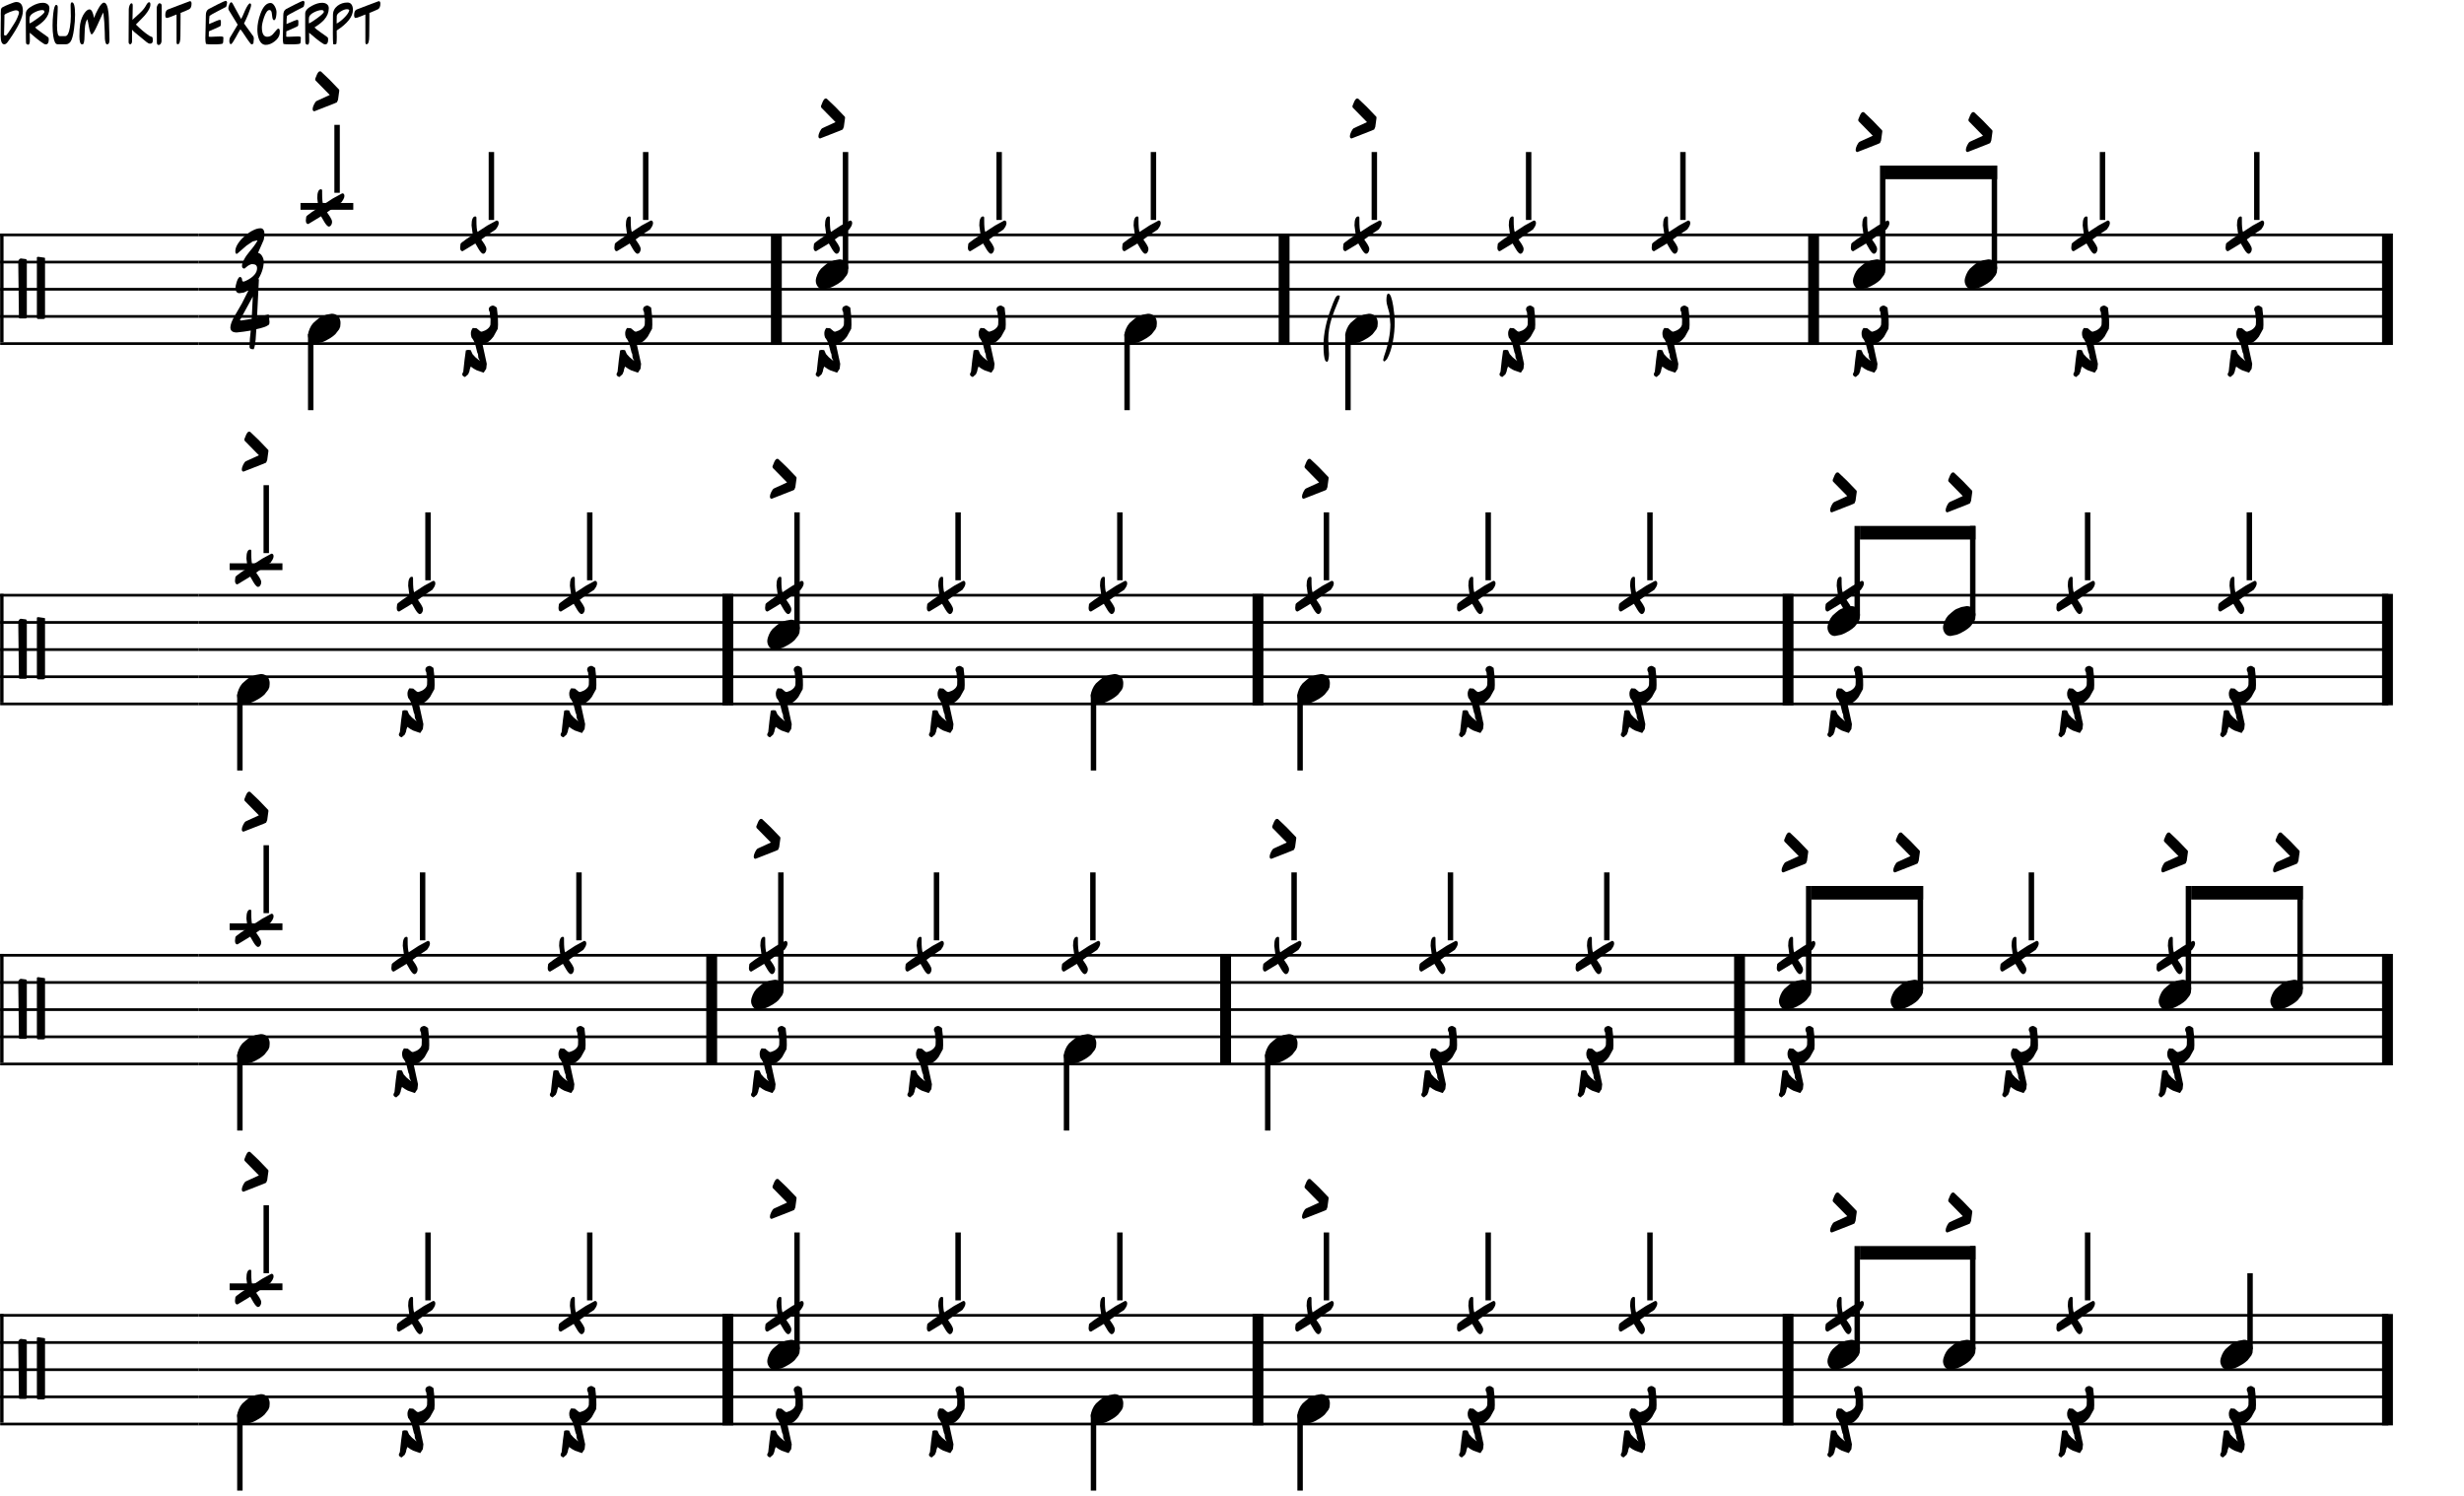 <?xml version="1.0" encoding="UTF-8"?>
<svg id="Layer_1" xmlns="http://www.w3.org/2000/svg" version="1.1" viewBox="0 0 544 330.253">
      <style>
  .DrumKitExcerpt {
  fill: #000;
  }
  body.wp-night-mode-on .DrumKitExcerpt {
  fill:#cccccc;
  }
  </style>
  <rect class="DrumKitExcerpt" x=".032" y="51.567" width=".75" height="24"/>
  <rect class="DrumKitExcerpt" x=".032" y="75.567" width="43.83" height=".6"/>
  <rect class="DrumKitExcerpt" x=".032" y="69.567" width="43.83" height=".6"/>
  <rect class="DrumKitExcerpt" x=".032" y="63.567" width="43.83" height=".6"/>
  <rect class="DrumKitExcerpt" x=".032" y="57.567" width="43.83" height=".6"/>
  <rect class="DrumKitExcerpt" x=".032" y="51.567" width="43.83" height=".6"/>
  <path class="DrumKitExcerpt" d="M5.832,57.297l-.09-.09-1.2-.15c-.22.1-.37.25-.45.45l-.06.24.15,12.36.06.15.09.06h1.32l.15-.03.06-.09.06-.15v-12.6l-.09-.15M8.202,56.757l-.06.09v13.17l.03.27.12.12.09.03h1.17l.33-.06.06-.36v-12.99l-.06-.12-1.44-.21-.24.06"/>
  <rect class="DrumKitExcerpt" x="43.862" y="75.567" width="127.741" height=".6"/>
  <rect class="DrumKitExcerpt" x="43.862" y="69.567" width="127.741" height=".6"/>
  <rect class="DrumKitExcerpt" x="43.862" y="63.567" width="127.741" height=".6"/>
  <rect class="DrumKitExcerpt" x="43.862" y="57.567" width="127.741" height=".6"/>
  <rect class="DrumKitExcerpt" x="43.862" y="51.567" width="127.741" height=".6"/>
  <path class="DrumKitExcerpt" d="M56.757,53.067l.09.06c-.38.7-.95,1.49-1.71,2.37-.56.66-.98,1.27-1.26,1.83-.3.54-.45,1.01-.45,1.41,0,.36.18.55.54.57l.78-.63c.38-.24.69-.36.93-.36.34,0,.61.07.81.21.18.16.27.39.27.69,0,.54-.21,1.04-.63,1.5-.42.48-1.04.91-1.86,1.29l-.48.18c-.26,0-.38-.22-.36-.66-.14-.26-.28-.39-.42-.39-.24,0-.48.34-.72,1.02-.2.66-.3,1.1-.3,1.32,0,.42.07.73.21.93.16.22.38.33.66.33l.99-.15.99-.48c.82-.72,1.42-1.36,1.8-1.92.54-.76.94-1.52,1.2-2.28.26-.74.39-1.47.39-2.19,0-.38-.12-.77-.36-1.17-.22-.4-.52-.64-.9-.72l1.26-2.88.18-1.05c0-.5-.07-.87-.21-1.11-.16-.26-.38-.39-.66-.39-.52,0-1.07.15-1.65.45-.6.28-1.23.71-1.89,1.29-.68.6-1.19,1.19-1.53,1.77-.34.54-.51,1.06-.51,1.56,0,.38.09.57.27.57l.15-.03,2.07-1.8,1.35-.9.96-.24"/>
  <path class="DrumKitExcerpt" d="M53.262,70.767l2.31-.36.24-4.92-2.85,5.22.3.06M56.742,61.497l.33.09.09.18-.42,8.37c1.5-.46,2.33-.69,2.49-.69.12,0,.18.15.18.45l.03.6.06.6c0,.32-.06.53-.18.63-.48.36-1.39.68-2.73.96l-.15,2.28c-.1,1.04-.24,1.75-.42,2.13h-.27c-.42,0-.64-.17-.66-.51.02-1.22.11-2.42.27-3.6l-1.53.24-1.53.18c-.96.02-1.44-.36-1.44-1.14.02-.6.32-1.41.9-2.43l1.65-2.85,1.47-2.91c.78-1.72,1.4-2.58,1.86-2.58"/>
  <rect class="DrumKitExcerpt" x="73.822" y="27.567" width="1.2" height="15"/>
  <rect class="DrumKitExcerpt" x="66.345" y="44.817" width="11.653" height="1.5"/>
  <path class="DrumKitExcerpt" d="M72.772,17.607l-1.92-1.83-.24-.03c-.2,0-.41.23-.63.69l-.39.96v.12l.06.24,3.15,3.21-2.88,1.32c-.2.1-.4.36-.6.78s-.3.75-.3.99c0,.34.13.51.39.51l4.44-1.74.54-.24.24-.57.27-1.98-.03-.24-2.1-2.19"/>
  <path class="DrumKitExcerpt" d="M70.042,43.767l.27,2.07-1.47.99c-.8.56-1.21.9-1.23,1.02l-.09.81c0,.54.18.81.54.81l1.44-.87,1.38-.84.75,1.29c.38.62.7.95.96.99l.3-.09c.28-.26.42-.58.42-.96,0-.28-.14-.64-.42-1.08l-.69-1.02,1.56-1.14,1.62-1.08.42-.63c.16-.3.24-.55.24-.75,0-.4-.16-.6-.48-.6l-2.04,1.11-2.16,1.41c-.16-.4-.24-1.26-.24-2.58v-.51c0-.22-.09-.33-.27-.33-.26,0-.46.17-.6.51-.14.32-.21.81-.21,1.47"/>
  <rect class="DrumKitExcerpt" x="68.002" y="73.767" width="1.2" height="16.8"/>
  <path class="DrumKitExcerpt" d="M73.222,69.267c.5,0,.92.14,1.26.42.36.28.58.68.66,1.2l.03.21v.39l-.06.66-.24.57-.84,1.08c-.34.32-.72.61-1.14.87-.66.42-1.29.73-1.89.93l-1.35.27c-.5,0-.9-.19-1.2-.57-.3-.4-.45-.84-.45-1.32.02-.42.14-.88.36-1.38.2-.48.46-.9.78-1.26l.75-.66c.46-.42.85-.69,1.17-.81l.99-.39,1.17-.21"/>
  <rect class="DrumKitExcerpt" x="107.889" y="33.567" width="1.2" height="15"/>
  <path class="DrumKitExcerpt" d="M104.109,49.767l.27,2.07-1.47.99c-.8.56-1.21.9-1.23,1.02l-.09.81c0,.54.18.81.54.81l1.44-.87,1.38-.84.75,1.29c.38.62.7.95.96.99l.3-.09c.28-.26.42-.58.42-.96,0-.28-.14-.64-.42-1.08l-.69-1.02,1.56-1.14,1.62-1.08.42-.63c.16-.3.24-.55.24-.75,0-.4-.16-.6-.48-.6l-2.04,1.11-2.16,1.41c-.16-.4-.24-1.26-.24-2.58v-.51c0-.22-.09-.33-.27-.33-.26,0-.46.17-.6.51-.14.32-.21.81-.21,1.47"/>
  <path class="DrumKitExcerpt" d="M108.549,67.527c-.3.1-.49.25-.57.45-.08.16-.09.35-.03.57l.18.39.03.48.15,1.14-.03,1.11c-.08.38-.31.71-.69.99-.3.24-.7.43-1.2.57-.14.02-.28-.02-.42-.12l-.09-.09-.66-.54-.84-.06c-.26.34-.4.71-.42,1.11-.02.28.03.61.15.99.34.42.61.92.81,1.5l.45,1.83.15.3.06.54c-.04.18.09.52.39,1.02l-1.02-.84-.63-.69-.39-.87-.54-.06-.24.03-.3.09c-.18,1.14-.37,2.71-.57,4.71-.18.28-.25.51-.21.69.06.2.26.36.6.48l.69-.6.27-.63.09-.48.21-.6c.44.34.87.61,1.29.81l1.56.54.57-.87.12-1.08-.99-4.56h.18l.75-.09c.48-.2.99-.65,1.53-1.35l.96-1.74c.12-1.1.05-2.66-.21-4.68l-.27-.18c-.34-.26-.63-.33-.87-.21"/>
  <rect class="DrumKitExcerpt" x="141.956" y="33.567" width="1.2" height="15"/>
  <path class="DrumKitExcerpt" d="M138.176,49.767l.27,2.07-1.47.99c-.8.56-1.21.9-1.23,1.02l-.09.81c0,.54.18.81.54.81l1.44-.87,1.38-.84.75,1.29c.38.62.7.95.96.99l.3-.09c.28-.26.42-.58.42-.96,0-.28-.14-.64-.42-1.08l-.69-1.02,1.56-1.14,1.62-1.08.42-.63c.16-.3.24-.55.24-.75,0-.4-.16-.6-.48-.6l-2.04,1.11-2.16,1.41c-.16-.4-.24-1.26-.24-2.58v-.51c0-.22-.09-.33-.27-.33-.26,0-.46.17-.6.51-.14.32-.21.81-.21,1.47"/>
  <path class="DrumKitExcerpt" d="M142.616,67.527c-.3.1-.49.25-.57.45-.08.16-.09.35-.03.57l.18.39.03.48.15,1.14-.03,1.11c-.08.38-.31.71-.69.99-.3.24-.7.43-1.2.57-.14.02-.28-.02-.42-.12l-.09-.09-.66-.54-.84-.06c-.26.34-.4.71-.42,1.11-.02.28.03.61.15.99.34.42.61.92.81,1.5l.45,1.83.15.3.06.54c-.04.18.09.52.39,1.02l-1.02-.84-.63-.69-.39-.87-.54-.06-.24.03-.3.09c-.18,1.14-.37,2.71-.57,4.71-.18.28-.25.51-.21.69.06.2.26.36.6.48l.69-.6.27-.63.09-.48.21-.6c.44.34.87.61,1.29.81l1.56.54.57-.87.12-1.08-.99-4.56h.18l.75-.09c.48-.2.99-.65,1.53-1.35l.96-1.74c.12-1.1.05-2.66-.21-4.68l-.27-.18c-.34-.26-.63-.33-.87-.21"/>
  <polyline class="DrumKitExcerpt" points="172.603 76.167 170.203 76.167 170.203 51.567 172.603 51.567 172.603 76.167"/>
  <path class="DrumKitExcerpt" d="M5.054,2.43c0,1.376-1.004,3.496-3.012,6.36-.248.36-.4.568-.456.624-.224.248-.436.372-.636.372-.536,0-.804-.624-.804-1.872,0-.776.004-1.428.012-1.956,0-.304.002-.61.006-.918.004-.308.008-.542.012-.702.004-.16.006-.268.006-.324v-.42c-.008-.152-.012-.336-.012-.552,0-.488.012-.796.036-.924.032-.216.14-.384.324-.504.288-.176.796-.408,1.524-.696.768-.32,1.284-.48,1.548-.48.968,0,1.452.664,1.452,1.992h0ZM3.974,2.394c-.112-.08-.256-.12-.432-.12-.264,0-.712.12-1.344.36-.656.256-1.06.472-1.212.648,0,.528-.012,1.272-.036,2.232-.04,1.16-.06,1.908-.06,2.244.176.056.32.088.432.096.208-.184.536-.628.984-1.332.104-.16.42-.66.948-1.5.176-.272.368-.644.576-1.116.24-.536.36-.924.36-1.164,0-.144-.072-.26-.216-.348h0Z"/>
  <path class="DrumKitExcerpt" d="M9.914,4.326c-.456.536-1.176,1.112-2.16,1.728.16.208.58.548,1.26,1.02.928.656,1.412,1,1.452,1.032.152.104.24.196.264.276.024.048.036.168.036.36,0,.704-.22,1.056-.66,1.056-.128,0-.268-.044-.42-.132-.472-.288-1.012-.68-1.62-1.176-.216-.168-.716-.588-1.5-1.26,0,.32.004.608.012.864.008.248.012.532.012.852,0,.616-.136.928-.408.936-.152-.056-.288-.14-.408-.252-.048-.048-.072-1.392-.072-4.032v-2.604c0-.616.48-1.18,1.44-1.692.84-.456,1.596-.684,2.268-.684.432,0,.776.092,1.032.276.312.208.468.516.468.924,0,.912-.332,1.748-.996,2.508h0ZM9.818,2.634c0-.272-.164-.408-.492-.408-.448,0-.984.152-1.608.456-.672.336-1.056.696-1.152,1.08-.04.184-.06.456-.06.816,0,.304.004.5.012.588.312-.096.936-.488,1.872-1.176.952-.712,1.428-1.164,1.428-1.356h0Z"/>
  <path class="DrumKitExcerpt" d="M16.346,6.354c-.192,1.472-.46,2.436-.804,2.892-.28.352-.604.528-.972.528h-1.872c-.448,0-.76-.6-.936-1.8-.104-.656-.156-1.428-.156-2.316,0-.856.048-1.728.144-2.616.152-1.304.368-1.956.648-1.956.232,0,.348.168.348.504,0,.624-.024,1.292-.072,2.004-.056,1.024-.084,1.684-.084,1.98,0,1.6.192,2.4.576,2.4h1.26c.448,0,.78-.628.996-1.884.144-.816.216-1.644.216-2.484,0-.08-.008-.48-.024-1.2-.016-.704-.024-1.104-.024-1.2,0-.464.096-.696.288-.696.464,0,.696.904.696,2.712,0,.992-.076,2.036-.228,3.132h0Z"/>
  <path class="DrumKitExcerpt" d="M24.134,7.194c.024.632.036,1.14.036,1.524,0,.112-.004.212-.012.3-.024.52-.196.78-.516.78-.248,0-.408-.408-.48-1.224,0-.024-.012-.54-.036-1.548-.032-1.48-.136-2.9-.312-4.26-.136.216-.3.54-.492.972l-.744,1.644c-.656,1.464-1.1,2.196-1.332,2.196-.088,0-.16-.064-.216-.192-.176-.368-.316-.892-.42-1.572-.12-.736-.232-1.264-.336-1.584-.32.496-.504,1.216-.552,2.16-.016.264-.032.656-.048,1.176s-.032.912-.048,1.176c-.032.488-.124.824-.276,1.008-.088.032-.16.048-.216.048-.4,0-.6-.592-.6-1.776,0-1.12.052-2.012.156-2.676.168-1,.496-1.832.984-2.496.384-.52.744-.78,1.08-.78.44,0,.776.632,1.008,1.896.224-.656.528-1.324.912-2.004.504-.92.924-1.38,1.26-1.38.512,0,.852.752,1.02,2.256.064.56.108,1.508.132,2.844,0,.072.002.172.006.3.004.128.01.312.018.552.008.24.016.46.024.66h0Z"/>
  <path class="DrumKitExcerpt" d="M33.746,8.91c0,.488-.204.732-.612.732-.232,0-.488-.116-.768-.348l-2.748-2.256c-.024-.024-.18-.184-.468-.48v2.604c0,.112-.032.24-.096.384-.088.16-.192.24-.312.24-.104,0-.192-.06-.264-.18-.056-.088-.084-.188-.084-.3l.036-7.212c0-.24.048-.508.144-.804.136-.376.292-.564.468-.564s.264.176.264.528c0,.112-.008.632-.024,1.56-.024.696-.036,1.216-.036,1.56.864-.784,1.376-1.252,1.536-1.404.624-.576,1.068-1.092,1.332-1.548.04-.064.096-.16.168-.288s.128-.224.168-.288c.16-.232.324-.348.492-.348.176,0,.264.172.264.516,0,.616-.412,1.408-1.236,2.376-.256.296-.912.972-1.968,2.028,1.048,1.04,2.012,1.852,2.892,2.436l.048.024c.04.024.09.052.15.084s.126.064.198.096c.104.024.192.056.264.096.128.072.192.324.192.756h0Z"/>
  <path class="DrumKitExcerpt" d="M35.678,5.862c-.008.96-.012,2.032-.012,3.216,0,.184-.056.368-.168.552-.128.2-.288.3-.48.3-.256,0-.384-.192-.384-.576l-.036-7.584c0-.184.056-.388.168-.612.136-.288.28-.432.432-.432.32,0,.484.172.492.516.008.08.012.548.012,1.404,0,.24-.008,1.312-.024,3.216h0Z"/>
  <path class="DrumKitExcerpt" d="M42.29.786c0,.648-.176,1.068-.528,1.26-.32.16-.632.3-.936.42-.488.192-.808.32-.96.384,0,.944-.004,1.796-.012,2.556-.016,1.52-.024,2.372-.024,2.556,0,1.208-.2,1.812-.6,1.812-.168,0-.252-.156-.252-.468V3.198c-.344.144-.712.292-1.104.444-.528.216-.88.324-1.056.324-.216,0-.324-.212-.324-.636,0-.648.184-1.056.552-1.224.128-.056.984-.384,2.568-.984,1.528-.576,2.296-.864,2.304-.864.248,0,.372.176.372.528h0Z"/>
  <path class="DrumKitExcerpt" d="M50.138.486c-.008.376-.08.716-.216,1.02-.048.024-.7.364-1.956,1.02-.976.504-1.544.832-1.704.984-.064.336-.1.936-.108,1.8,1.384-.624,2.188-.936,2.412-.936.112,0,.18.104.204.312v.42c0,.304-.02.496-.06.576-.04.08-.2.18-.48.3l-2.112.936c0,.44-.008.828-.024,1.164.096.032.252.048.468.048.272,0,.612-.016,1.02-.048.456-.024.8-.036,1.032-.036.472,0,.708.072.708.216,0,.752-.048,1.196-.144,1.332-.088.136-.84.204-2.256.204-.696,0-1.18-.032-1.452-.096-.088-.328-.132-.748-.132-1.26,0-.44.02-1.288.06-2.544.032-.76.048-1.612.048-2.556,0-.664.212-1.116.636-1.356.488-.264,1.132-.596,1.932-.996,1.072-.536,1.668-.804,1.788-.804.152,0,.264.1.336.3h0Z"/>
  <path class="DrumKitExcerpt" d="M55.958,9.534c-.072.16-.228.248-.468.264-.144-.104-.452-.5-.924-1.188-.56-.84-.876-1.312-.948-1.416-.184-.28-.368-.52-.552-.72-.152.232-.3.476-.444.732-.032.056-.106.192-.222.408s-.218.404-.306.564c-.456.824-.796,1.34-1.02,1.548-.016.008-.052.012-.108.012-.224,0-.336-.244-.336-.732,0-.256.044-.484.132-.684.048-.112.196-.36.444-.744.256-.4.68-1.108,1.272-2.124-.008-.016-.026-.05-.054-.102s-.054-.094-.078-.126l-1.824-2.976c-.072-.12-.108-.256-.108-.408,0-.184.056-.436.168-.756.128-.344.284-.544.468-.6.12.048.216.132.288.252.056.088.152.262.288.522.136.26.244.462.324.606l1.272,2.316c.12-.176.248-.42.384-.732.296-.68.464-1.068.504-1.164.464-1.008.824-1.524,1.08-1.548.168.048.252.168.252.36,0,.312-.212.988-.636,2.028-.328.808-.636,1.488-.924,2.04.008.016.03.052.066.108.036.056.066.1.09.132l1.86,2.58c.096.136.144.32.144.552l-.06.66s-.024.336-.024.336Z"/>
  <path class="DrumKitExcerpt" d="M61.778,6.978c0,.184-.012.352-.036.504-.096.608-.476,1.168-1.14,1.68-.656.496-1.296.744-1.92.744-.68,0-1.184-.424-1.512-1.272-.232-.608-.348-1.316-.348-2.124,0-1.088.228-2.252.684-3.492.584-1.576,1.328-2.364,2.232-2.364.344,0,.66.26.948.78.24.456.36.872.36,1.248,0,.328-.032.672-.096,1.032-.096.496-.244.744-.444.744s-.332-.244-.396-.732c-.016-.08-.034-.226-.054-.438s-.042-.374-.066-.486c-.072-.392-.24-.588-.504-.588-.416,0-.812.536-1.188,1.608-.32.944-.48,1.684-.48,2.22,0,1.384.396,2.076,1.188,2.076.432,0,.828-.168,1.188-.504.104-.096.392-.432.864-1.008.152-.192.28-.288.384-.288.224,0,.336.22.336.66h0Z"/>
  <path class="DrumKitExcerpt" d="M67.238.486c-.008.376-.08.716-.216,1.02-.048.024-.7.364-1.956,1.02-.976.504-1.544.832-1.704.984-.064.336-.1.936-.108,1.8,1.384-.624,2.188-.936,2.412-.936.112,0,.18.104.204.312v.42c0,.304-.02.496-.06.576-.04.08-.2.18-.48.3l-2.112.936c0,.44-.008.828-.024,1.164.096.032.252.048.468.048.272,0,.612-.016,1.02-.048.456-.024.8-.036,1.032-.036.472,0,.708.072.708.216,0,.752-.048,1.196-.144,1.332-.088.136-.84.204-2.256.204-.696,0-1.18-.032-1.452-.096-.088-.328-.132-.748-.132-1.26,0-.44.02-1.288.06-2.544.032-.76.048-1.612.048-2.556,0-.664.212-1.116.636-1.356.488-.264,1.132-.596,1.932-.996,1.072-.536,1.668-.804,1.788-.804.152,0,.264.1.336.3h0Z"/>
  <path class="DrumKitExcerpt" d="M71.594,4.326c-.456.536-1.176,1.112-2.16,1.728.16.208.58.548,1.26,1.02.928.656,1.412,1,1.452,1.032.152.104.24.196.264.276.024.048.036.168.036.36,0,.704-.22,1.056-.66,1.056-.128,0-.268-.044-.42-.132-.472-.288-1.012-.68-1.62-1.176-.216-.168-.716-.588-1.5-1.26,0,.32.004.608.012.864.008.248.012.532.012.852,0,.616-.136.928-.408.936-.152-.056-.288-.14-.408-.252-.048-.048-.072-1.392-.072-4.032v-2.604c0-.616.48-1.18,1.44-1.692.84-.456,1.596-.684,2.268-.684.432,0,.776.092,1.032.276.312.208.468.516.468.924,0,.912-.332,1.748-.996,2.508h0ZM71.498,2.634c0-.272-.164-.408-.492-.408-.448,0-.984.152-1.608.456-.672.336-1.056.696-1.152,1.08-.04.184-.06.456-.06.816,0,.304.004.5.012.588.312-.096.936-.488,1.872-1.176.952-.712,1.428-1.164,1.428-1.356h0Z"/>
  <path class="DrumKitExcerpt" d="M77.918,2.178c0,1.48-1.192,3-3.576,4.56-.016.184-.016.42,0,.708.008.264.012.504.012.72,0,.576-.024,1.068-.072,1.476-.128.112-.26.168-.396.168-.072,0-.18-.02-.324-.06-.048-.536-.072-1.332-.072-2.388,0-.112.002-.394.006-.846s.006-.846.006-1.182c.008-.608.012-1.284.012-2.028,0-.824.336-1.5,1.008-2.028.624-.48,1.356-.72,2.196-.72.424,0,.74.176.948.528.168.288.252.652.252,1.092h0ZM77.114,2.298c-.032-.176-.212-.264-.54-.264-.368,0-.812.16-1.332.48-.568.352-.864.688-.888,1.008-.016.224-.024.536-.024.936v.744c.536-.28,1.084-.7,1.644-1.26.624-.608,1.004-1.156,1.14-1.644h0Z"/>
  <path class="DrumKitExcerpt" d="M83.978.786c0,.648-.176,1.068-.528,1.26-.32.16-.632.3-.936.42-.488.192-.808.32-.96.384,0,.944-.004,1.796-.012,2.556-.016,1.52-.024,2.372-.024,2.556,0,1.208-.2,1.812-.6,1.812-.168,0-.252-.156-.252-.468V3.198c-.344.144-.712.292-1.104.444-.528.216-.88.324-1.056.324-.216,0-.324-.212-.324-.636,0-.648.184-1.056.552-1.224.128-.056.984-.384,2.568-.984,1.528-.576,2.296-.864,2.304-.864.248,0,.372.176.372.528h0Z"/>
  <rect class="DrumKitExcerpt" x="171.603" y="75.567" width="112.101" height=".6"/>
  <rect class="DrumKitExcerpt" x="171.603" y="69.567" width="112.101" height=".6"/>
  <rect class="DrumKitExcerpt" x="171.603" y="63.567" width="112.101" height=".6"/>
  <rect class="DrumKitExcerpt" x="171.603" y="57.567" width="112.101" height=".6"/>
  <rect class="DrumKitExcerpt" x="171.603" y="51.567" width="112.101" height=".6"/>
  <rect class="DrumKitExcerpt" x="186.073" y="33.567" width="1.2" height="25.8"/>
  <path class="DrumKitExcerpt" d="M184.438,23.607l-1.92-1.83-.24-.03c-.2,0-.41.23-.63.69l-.39.96v.12l.06.24,3.15,3.21-2.88,1.32c-.2.1-.4.36-.6.78-.2.42-.3.75-.3.99,0,.34.13.51.39.51l4.44-1.74.54-.24.24-.57.27-1.98-.03-.24-2.1-2.19"/>
  <path class="DrumKitExcerpt" d="M185.323,57.267c.5,0,.92.14,1.26.42.36.28.58.68.66,1.2l.03.21v.39l-.06.66-.24.57-.84,1.08c-.34.32-.72.61-1.14.87-.66.42-1.29.73-1.89.93l-1.35.27c-.5,0-.9-.19-1.2-.57-.3-.4-.45-.84-.45-1.32.02-.42.14-.88.36-1.38.2-.48.46-.9.78-1.26l.75-.66c.46-.42.85-.69,1.17-.81l.99-.39,1.17-.21"/>
  <path class="DrumKitExcerpt" d="M182.143,49.767l.27,2.07-1.47.99c-.8.56-1.21.9-1.23,1.02l-.09.81c0,.54.18.81.54.81l1.44-.87,1.38-.84.75,1.29c.38.62.7.95.96.99l.3-.09c.28-.26.42-.58.42-.96,0-.28-.14-.64-.42-1.08l-.69-1.02,1.56-1.14,1.62-1.08.42-.63c.16-.3.24-.55.24-.75,0-.4-.16-.6-.48-.6l-2.04,1.11-2.16,1.41c-.16-.4-.24-1.26-.24-2.58v-.51c0-.22-.09-.33-.27-.33-.26,0-.46.17-.6.51-.14.32-.21.81-.21,1.47"/>
  <path class="DrumKitExcerpt" d="M186.583,67.527c-.3.1-.49.25-.57.45-.08.16-.09.35-.03.57l.18.39.03.48.15,1.14-.03,1.11c-.08.38-.31.71-.69.99-.3.24-.7.43-1.2.57-.14.02-.28-.02-.42-.12l-.09-.09-.66-.54-.84-.06c-.26.34-.4.71-.42,1.11-.02.28.03.61.15.99.34.42.61.92.81,1.5l.45,1.83.15.3.06.54c-.04.18.09.52.39,1.02l-1.02-.84-.63-.69-.39-.87-.54-.06-.24.03-.3.09c-.18,1.14-.37,2.71-.57,4.71-.18.28-.25.51-.21.69.06.2.26.36.6.48l.69-.6.27-.63.09-.48.21-.6c.44.34.87.61,1.29.81l1.56.54.57-.87.12-1.08-.99-4.56h.18l.75-.09c.48-.2.99-.65,1.53-1.35l.96-1.74c.12-1.1.05-2.66-.21-4.68l-.27-.18c-.34-.26-.63-.33-.87-.21"/>
  <rect class="DrumKitExcerpt" x="219.99" y="33.567" width="1.2" height="15"/>
  <path class="DrumKitExcerpt" d="M216.21,49.767l.27,2.07-1.47.99c-.8.56-1.21.9-1.23,1.02l-.09.81c0,.54.18.81.54.81l1.44-.87,1.38-.84.75,1.29c.38.62.7.95.96.99l.3-.09c.28-.26.42-.58.42-.96,0-.28-.14-.64-.42-1.08l-.69-1.02,1.56-1.14,1.62-1.08.42-.63c.16-.3.24-.55.24-.75,0-.4-.16-.6-.48-.6l-2.04,1.11-2.16,1.41c-.16-.4-.24-1.26-.24-2.58v-.51c0-.22-.09-.33-.27-.33-.26,0-.46.17-.6.51-.14.32-.21.81-.21,1.47"/>
  <path class="DrumKitExcerpt" d="M220.65,67.527c-.3.1-.49.25-.57.45-.08.16-.09.35-.03.57l.18.39.03.48.15,1.14-.03,1.11c-.08.38-.31.71-.69.99-.3.24-.7.43-1.2.57-.14.02-.28-.02-.42-.12l-.09-.09-.66-.54-.84-.06c-.26.34-.4.71-.42,1.11-.02.28.03.61.15.99.34.42.61.92.81,1.5l.45,1.83.15.3.06.54c-.04.18.09.52.39,1.02l-1.02-.84-.63-.69-.39-.87-.54-.06-.24.03-.3.09c-.18,1.14-.37,2.71-.57,4.71-.18.28-.25.51-.21.69.06.2.26.36.6.48l.69-.6.27-.63.09-.48.21-.6c.44.34.87.61,1.29.81l1.56.54.57-.87.12-1.08-.99-4.56h.18l.75-.09c.48-.2.99-.65,1.53-1.35l.96-1.74c.12-1.1.05-2.66-.21-4.68l-.27-.18c-.34-.26-.63-.33-.87-.21"/>
  <rect class="DrumKitExcerpt" x="254.057" y="33.567" width="1.2" height="15"/>
  <path class="DrumKitExcerpt" d="M250.277,49.767l.27,2.07-1.47.99c-.8.56-1.21.9-1.23,1.02l-.09.81c0,.54.18.81.54.81l1.44-.87,1.38-.84.75,1.29c.38.62.7.95.96.99l.3-.09c.28-.26.42-.58.42-.96,0-.28-.14-.64-.42-1.08l-.69-1.02,1.56-1.14,1.62-1.08.42-.63c.16-.3.24-.55.24-.75,0-.4-.16-.6-.48-.6l-2.04,1.11-2.16,1.41c-.16-.4-.24-1.26-.24-2.58v-.51c0-.22-.09-.33-.27-.33-.26,0-.46.17-.6.51-.14.32-.21.81-.21,1.47"/>
  <rect class="DrumKitExcerpt" x="248.237" y="73.767" width="1.2" height="16.8"/>
  <path class="DrumKitExcerpt" d="M253.457,69.267c.5,0,.92.14,1.26.42.36.28.58.68.66,1.2l.03.21v.39l-.06.66-.24.57-.84,1.08c-.34.32-.72.61-1.14.87-.66.42-1.29.73-1.89.93l-1.35.27c-.5,0-.9-.19-1.2-.57-.3-.4-.45-.84-.45-1.32.02-.42.14-.88.36-1.38.2-.48.46-.9.78-1.26l.75-.66c.46-.42.85-.69,1.17-.81l.99-.39,1.17-.21"/>
  <polyline class="DrumKitExcerpt" points="284.704 76.167 282.304 76.167 282.304 51.567 284.704 51.567 284.704 76.167"/>
  <rect class="DrumKitExcerpt" x="283.704" y="75.567" width="116.901" height=".6"/>
  <rect class="DrumKitExcerpt" x="283.704" y="69.567" width="116.901" height=".6"/>
  <rect class="DrumKitExcerpt" x="283.704" y="63.567" width="116.901" height=".6"/>
  <rect class="DrumKitExcerpt" x="283.704" y="57.567" width="116.901" height=".6"/>
  <rect class="DrumKitExcerpt" x="283.704" y="51.567" width="116.901" height=".6"/>
  <rect class="DrumKitExcerpt" x="302.824" y="33.567" width="1.2" height="15"/>
  <path class="DrumKitExcerpt" d="M301.774,23.607l-1.92-1.83-.24-.03c-.2,0-.41.23-.63.69l-.39.96v.12l.06.24,3.15,3.21-2.88,1.32c-.2.1-.4.36-.6.78s-.3.75-.3.99c0,.34.13.51.39.51l4.44-1.74.54-.24.24-.57.27-1.98-.03-.24-2.1-2.19"/>
  <path class="DrumKitExcerpt" d="M299.044,49.767l.27,2.07-1.47.99c-.8.56-1.21.9-1.23,1.02l-.09.81c0,.54.18.81.54.81l1.44-.87,1.38-.84.75,1.29c.38.62.7.95.96.99l.3-.09c.28-.26.42-.58.42-.96,0-.28-.14-.64-.42-1.08l-.69-1.02,1.56-1.14,1.62-1.08.42-.63c.16-.3.24-.55.24-.75,0-.4-.16-.6-.48-.6l-2.04,1.11-2.16,1.41c-.16-.4-.24-1.26-.24-2.58v-.51c0-.22-.09-.33-.27-.33-.26,0-.46.17-.6.51-.14.32-.21.81-.21,1.47"/>
  <rect class="DrumKitExcerpt" x="297.004" y="73.767" width="1.2" height="16.8"/>
  <path class="DrumKitExcerpt" d="M302.224,69.267c.5,0,.92.14,1.26.42.36.28.58.68.66,1.2l.03.21v.39l-.06.66-.24.57-.84,1.08c-.34.32-.72.61-1.14.87-.66.42-1.29.73-1.89.93l-1.35.27c-.5,0-.9-.19-1.2-.57-.3-.4-.45-.84-.45-1.32.02-.42.14-.88.36-1.38.2-.48.46-.9.78-1.26l.75-.66c.46-.42.85-.69,1.17-.81l.99-.39,1.17-.21"/>
  <path class="DrumKitExcerpt" d="M294.784,65.847c.22-.42.46-.63.72-.63l.3.09-.09.57c-.9,2.14-1.47,3.61-1.71,4.41-.5,1.6-.75,3.17-.75,4.71l.06,1.56.09,1.56c0,.74-.09,1.3-.27,1.68l-.21.12-.33-.27c-.26-.6-.39-1.73-.39-3.39,0-2.62.61-5.48,1.83-8.58.14-.44.39-1.05.75-1.83"/>
  <path class="DrumKitExcerpt" d="M307.924,71.067c0,1.44-.13,2.85-.39,4.23-.3,1.64-.74,2.97-1.32,3.99l-.51.51c-.22,0-.33-.12-.33-.36l.21-.81c.92-2.6,1.38-4.93,1.38-6.99l-.21-2.46-.39-1.41c-.18-.56-.27-1.03-.27-1.41,0-1.02.14-1.53.42-1.53.42,0,.78.92,1.08,2.76.22,1.42.33,2.58.33,3.48"/>
  <rect class="DrumKitExcerpt" x="336.891" y="33.567" width="1.2" height="15"/>
  <path class="DrumKitExcerpt" d="M333.111,49.767l.27,2.07-1.47.99c-.8.56-1.21.9-1.23,1.02l-.09.81c0,.54.18.81.54.81l1.44-.87,1.38-.84.75,1.29c.38.62.7.95.96.99l.3-.09c.28-.26.42-.58.42-.96,0-.28-.14-.64-.42-1.08l-.69-1.02,1.56-1.14,1.62-1.08.42-.63c.16-.3.24-.55.24-.75,0-.4-.16-.6-.48-.6l-2.04,1.11-2.16,1.41c-.16-.4-.24-1.26-.24-2.58v-.51c0-.22-.09-.33-.27-.33-.26,0-.46.17-.6.51-.14.32-.21.81-.21,1.47"/>
  <path class="DrumKitExcerpt" d="M337.551,67.527c-.3.1-.49.25-.57.45-.08.16-.09.35-.03.57l.18.39.03.48.15,1.14-.03,1.11c-.08.38-.31.71-.69.99-.3.24-.7.43-1.2.57-.14.02-.28-.02-.42-.12l-.09-.09-.66-.54-.84-.06c-.26.34-.4.71-.42,1.11-.02.28.03.61.15.99.34.42.61.92.81,1.5l.45,1.83.15.3.06.54c-.04.18.09.52.39,1.02l-1.02-.84-.63-.69-.39-.87-.54-.06-.24.03-.3.09c-.18,1.14-.37,2.71-.57,4.71-.18.28-.25.51-.21.69.06.2.26.36.6.48l.69-.6.27-.63.09-.48.21-.6c.44.34.87.61,1.29.81l1.56.54.57-.87.12-1.08-.99-4.56h.18l.75-.09c.48-.2.99-.65,1.53-1.35l.96-1.74c.12-1.1.05-2.66-.21-4.68l-.27-.18c-.34-.26-.63-.33-.87-.21"/>
  <rect class="DrumKitExcerpt" x="370.958" y="33.567" width="1.2" height="15"/>
  <path class="DrumKitExcerpt" d="M367.178,49.767l.27,2.07-1.47.99c-.8.56-1.21.9-1.23,1.02l-.09.81c0,.54.18.81.54.81l1.44-.87,1.38-.84.75,1.29c.38.62.7.95.96.99l.3-.09c.28-.26.42-.58.42-.96,0-.28-.14-.64-.42-1.08l-.69-1.02,1.56-1.14,1.62-1.08.42-.63c.16-.3.24-.55.24-.75,0-.4-.16-.6-.48-.6l-2.04,1.11-2.16,1.41c-.16-.4-.24-1.26-.24-2.58v-.51c0-.22-.09-.33-.27-.33-.26,0-.46.17-.6.51-.14.32-.21.81-.21,1.47"/>
  <path class="DrumKitExcerpt" d="M371.618,67.527c-.3.1-.49.25-.57.45-.08.16-.09.35-.03.57l.18.39.03.48.15,1.14-.03,1.11c-.08.38-.31.71-.69.99-.3.24-.7.43-1.2.57-.14.02-.28-.02-.42-.12l-.09-.09-.66-.54-.84-.06c-.26.34-.4.71-.42,1.11-.02.28.03.61.15.99.34.42.61.92.81,1.5l.45,1.83.15.3.06.54c-.04.18.09.52.39,1.02l-1.02-.84-.63-.69-.39-.87-.54-.06-.24.03-.3.09c-.18,1.14-.37,2.71-.57,4.71-.18.28-.25.51-.21.69.06.2.26.36.6.48l.69-.6.27-.63.09-.48.21-.6c.44.34.87.61,1.29.81l1.56.54.57-.87.12-1.08-.99-4.56h.18l.75-.09c.48-.2.99-.65,1.53-1.35l.96-1.74c.12-1.1.05-2.66-.21-4.68l-.27-.18c-.34-.26-.63-.33-.87-.21"/>
  <polyline class="DrumKitExcerpt" points="401.606 76.167 399.206 76.167 399.206 51.567 401.606 51.567 401.606 76.167"/>
  <rect class="DrumKitExcerpt" x="400.606" y="75.567" width="126.702" height=".6"/>
  <rect class="DrumKitExcerpt" x="400.606" y="69.567" width="126.702" height=".6"/>
  <rect class="DrumKitExcerpt" x="400.606" y="63.567" width="126.702" height=".6"/>
  <rect class="DrumKitExcerpt" x="400.606" y="57.567" width="126.702" height=".6"/>
  <rect class="DrumKitExcerpt" x="400.606" y="51.567" width="126.702" height=".6"/>
  <path class="DrumKitExcerpt" d="M413.441,26.607l-1.92-1.83-.24-.03c-.2,0-.41.23-.63.69l-.39.96v.12l.06.24,3.15,3.21-2.88,1.32c-.2.1-.4.36-.6.78s-.3.75-.3.99c0,.34.13.51.39.51l4.44-1.74.54-.24.24-.57.27-1.98-.03-.24-2.1-2.19"/>
  <path class="DrumKitExcerpt" d="M411.146,49.767l.27,2.07-1.47.99c-.8.56-1.21.9-1.23,1.02l-.09.81c0,.54.18.81.54.81l1.44-.87,1.38-.84.75,1.29c.38.62.7.95.96.99l.3-.09c.28-.26.42-.58.42-.96,0-.28-.14-.64-.42-1.08l-.69-1.02,1.56-1.14,1.62-1.08.42-.63c.16-.3.24-.55.24-.75,0-.4-.16-.6-.48-.6l-2.04,1.11-2.16,1.41c-.16-.4-.24-1.26-.24-2.58v-.51c0-.22-.09-.33-.27-.33-.26,0-.46.17-.6.51-.14.32-.21.81-.21,1.47"/>
  <path class="DrumKitExcerpt" d="M415.586,67.527c-.3.1-.49.25-.57.45-.08.16-.09.35-.03.57l.18.39.03.48.15,1.14-.03,1.11c-.08.38-.31.71-.69.99-.3.24-.7.43-1.2.57-.14.02-.28-.02-.42-.12l-.09-.09-.66-.54-.84-.06c-.26.34-.4.71-.42,1.11-.02.28.03.61.15.99.34.42.61.92.81,1.5l.45,1.83.15.3.06.54c-.04.18.09.52.39,1.02l-1.02-.84-.63-.69-.39-.87-.54-.06-.24.03-.3.09c-.18,1.14-.37,2.71-.57,4.71-.18.28-.25.51-.21.69.06.2.26.36.6.48l.69-.6.27-.63.09-.48.21-.6c.44.34.87.61,1.29.81l1.56.54.57-.87.12-1.08-.99-4.56h.18l.75-.09c.48-.2.99-.65,1.53-1.35l.96-1.74c.12-1.1.05-2.66-.21-4.68l-.27-.18c-.34-.26-.63-.33-.87-.21"/>
  <path class="DrumKitExcerpt" d="M437.774,26.607l-1.92-1.83-.24-.03c-.2,0-.41.23-.63.69l-.39.96v.12l.06.24,3.15,3.21-2.88,1.32c-.2.1-.4.36-.6.78s-.3.75-.3.99c0,.34.13.51.39.51l4.44-1.74.54-.24.24-.57.27-1.98-.03-.24-2.1-2.19"/>
  <rect class="DrumKitExcerpt" x="463.593" y="33.567" width="1.2" height="15"/>
  <path class="DrumKitExcerpt" d="M459.813,49.767l.27,2.07-1.47.99c-.8.56-1.21.9-1.23,1.02l-.09.81c0,.54.18.81.54.81l1.44-.87,1.38-.84.75,1.29c.38.62.7.95.96.99l.3-.09c.28-.26.42-.58.42-.96,0-.28-.14-.64-.42-1.08l-.69-1.02,1.56-1.14,1.62-1.08.42-.63c.16-.3.24-.55.24-.75,0-.4-.16-.6-.48-.6l-2.04,1.11-2.16,1.41c-.16-.4-.24-1.26-.24-2.58v-.51c0-.22-.09-.33-.27-.33-.26,0-.46.17-.6.51-.14.32-.21.81-.21,1.47"/>
  <path class="DrumKitExcerpt" d="M464.253,67.527c-.3.1-.49.25-.57.45-.08.16-.09.35-.03.57l.18.39.03.48.15,1.14-.03,1.11c-.08.38-.31.71-.69.99-.3.24-.7.43-1.2.57-.14.02-.28-.02-.42-.12l-.09-.09-.66-.54-.84-.06c-.26.34-.4.71-.42,1.11-.02.28.03.61.15.99.34.42.61.92.81,1.5l.45,1.83.15.3.06.54c-.04.18.09.52.39,1.02l-1.02-.84-.63-.69-.39-.87-.54-.06-.24.03-.3.09c-.18,1.14-.37,2.71-.57,4.71-.18.28-.25.51-.21.69.06.2.26.36.6.48l.69-.6.27-.63.09-.48.21-.6c.44.34.87.61,1.29.81l1.56.54.57-.87.12-1.08-.99-4.56h.18l.75-.09c.48-.2.99-.65,1.53-1.35l.96-1.74c.12-1.1.05-2.66-.21-4.68l-.27-.18c-.34-.26-.63-.33-.87-.21"/>
  <rect class="DrumKitExcerpt" x="497.66" y="33.567" width="1.2" height="15"/>
  <path class="DrumKitExcerpt" d="M493.88,49.767l.27,2.07-1.47.99c-.8.56-1.21.9-1.23,1.02l-.09.81c0,.54.18.81.54.81l1.44-.87,1.38-.84.75,1.29c.38.62.7.95.96.99l.3-.09c.28-.26.42-.58.42-.96,0-.28-.14-.64-.42-1.08l-.69-1.02,1.56-1.14,1.62-1.08.42-.63c.16-.3.24-.55.24-.75,0-.4-.16-.6-.48-.6l-2.04,1.11-2.16,1.41c-.16-.4-.24-1.26-.24-2.58v-.51c0-.22-.09-.33-.27-.33-.26,0-.46.17-.6.51-.14.32-.21.81-.21,1.47"/>
  <path class="DrumKitExcerpt" d="M498.32,67.527c-.3.1-.49.25-.57.45-.08.16-.09.35-.03.57l.18.39.03.48.15,1.14-.03,1.11c-.08.38-.31.71-.69.99-.3.24-.7.43-1.2.57-.14.02-.28-.02-.42-.12l-.09-.09-.66-.54-.84-.06c-.26.34-.4.71-.42,1.11-.02.28.03.61.15.99.34.42.61.92.81,1.5l.45,1.83.15.3.06.54c-.04.18.09.52.39,1.02l-1.02-.84-.63-.69-.39-.87-.54-.06-.24.03-.3.09c-.18,1.14-.37,2.71-.57,4.71-.18.28-.25.51-.21.69.06.2.26.36.6.48l.69-.6.27-.63.09-.48.21-.6c.44.34.87.61,1.29.81l1.56.54.57-.87.12-1.08-.99-4.56h.18l.75-.09c.48-.2.99-.65,1.53-1.35l.96-1.74c.12-1.1.05-2.66-.21-4.68l-.27-.18c-.34-.26-.63-.33-.87-.21"/>
  <polyline class="DrumKitExcerpt" points="528.307 76.167 525.907 76.167 525.907 51.567 528.307 51.567 528.307 76.167"/>
  <rect class="DrumKitExcerpt" x=".032" y="131.126" width=".75" height="24"/>
  <rect class="DrumKitExcerpt" x=".032" y="155.126" width="43.83" height=".6"/>
  <rect class="DrumKitExcerpt" x=".032" y="149.126" width="43.83" height=".6"/>
  <rect class="DrumKitExcerpt" x=".032" y="143.126" width="43.83" height=".6"/>
  <rect class="DrumKitExcerpt" x=".032" y="137.126" width="43.83" height=".6"/>
  <rect class="DrumKitExcerpt" x=".032" y="131.126" width="43.83" height=".6"/>
  <path class="DrumKitExcerpt" d="M5.832,136.856l-.09-.09-1.2-.15c-.22.1-.37.25-.45.45l-.06.24.15,12.36.06.15.09.06h1.32l.15-.03.06-.09.06-.15v-12.6l-.09-.15M8.202,136.316l-.06.09v13.17l.03.27.12.12.09.03h1.17l.33-.06.06-.36v-12.99l-.06-.12-1.44-.21-.24.06"/>
  <rect class="DrumKitExcerpt" x="43.862" y="155.126" width="117.035" height=".6"/>
  <rect class="DrumKitExcerpt" x="43.862" y="149.126" width="117.035" height=".6"/>
  <rect class="DrumKitExcerpt" x="43.862" y="143.126" width="117.035" height=".6"/>
  <rect class="DrumKitExcerpt" x="43.862" y="137.126" width="117.035" height=".6"/>
  <rect class="DrumKitExcerpt" x="43.862" y="131.126" width="117.035" height=".6"/>
  <rect class="DrumKitExcerpt" x="58.182" y="107.126" width="1.2" height="15"/>
  <rect class="DrumKitExcerpt" x="50.705" y="124.376" width="11.653" height="1.5"/>
  <path class="DrumKitExcerpt" d="M57.132,97.166l-1.92-1.83-.24-.03c-.2,0-.41.23-.63.69l-.39.96v.12l.06.24,3.15,3.21-2.88,1.32c-.2.1-.4.36-.6.78-.2.42-.3.75-.3.99,0,.34.13.51.39.51l4.44-1.74.54-.24.24-.57.27-1.98-.03-.24-2.1-2.19"/>
  <path class="DrumKitExcerpt" d="M54.402,123.326l.27,2.07-1.47.99c-.8.56-1.21.9-1.23,1.02l-.09.81c0,.54.18.81.54.81l1.44-.87,1.38-.84.75,1.29c.38.62.7.95.96.99l.3-.09c.28-.26.42-.58.42-.96,0-.28-.14-.64-.42-1.08l-.69-1.02,1.56-1.14,1.62-1.08.42-.63c.16-.3.24-.55.24-.75,0-.4-.16-.6-.48-.6l-2.04,1.11-2.16,1.41c-.16-.4-.24-1.26-.24-2.58v-.51c0-.22-.09-.33-.27-.33-.26,0-.46.17-.6.51-.14.32-.21.81-.21,1.47"/>
  <rect class="DrumKitExcerpt" x="52.362" y="153.326" width="1.2" height="16.8"/>
  <path class="DrumKitExcerpt" d="M57.582,148.826c.5,0,.92.14,1.26.42.36.28.58.68.66,1.2l.03.21v.39l-.06.66-.24.57-.84,1.08c-.34.32-.72.61-1.14.87-.66.42-1.29.73-1.89.93l-1.35.27c-.5,0-.9-.19-1.2-.57-.3-.4-.45-.84-.45-1.32.02-.42.14-.88.36-1.38.2-.48.46-.9.78-1.26l.75-.66c.46-.42.85-.69,1.17-.81l.99-.39,1.17-.21"/>
  <rect class="DrumKitExcerpt" x="93.893" y="113.126" width="1.2" height="15"/>
  <path class="DrumKitExcerpt" d="M90.113,129.326l.27,2.07-1.47.99c-.8.56-1.21.9-1.23,1.02l-.09.81c0,.54.18.81.54.81l1.44-.87,1.38-.84.75,1.29c.38.62.7.95.96.99l.3-.09c.28-.26.42-.58.42-.96,0-.28-.14-.64-.42-1.08l-.69-1.02,1.56-1.14,1.62-1.08.42-.63c.16-.3.24-.55.24-.75,0-.4-.16-.6-.48-.6l-2.04,1.11-2.16,1.41c-.16-.4-.24-1.26-.24-2.58v-.51c0-.22-.09-.33-.27-.33-.26,0-.46.17-.6.51-.14.32-.21.81-.21,1.47"/>
  <path class="DrumKitExcerpt" d="M94.553,147.086c-.3.1-.49.25-.57.45-.08.16-.09.35-.03.57l.18.39.03.48.15,1.14-.03,1.11c-.08.38-.31.71-.69.99-.3.24-.7.43-1.2.57-.14.02-.28-.02-.42-.12l-.09-.09-.66-.54-.84-.06c-.26.34-.4.71-.42,1.11-.02.28.03.61.15.99.34.42.61.92.81,1.5l.45,1.83.15.3.06.54c-.04.18.09.52.39,1.02l-1.02-.84-.63-.69-.39-.87-.54-.06-.24.03-.3.09c-.18,1.14-.37,2.71-.57,4.71-.18.28-.25.51-.21.69.06.2.26.36.6.48l.69-.6.27-.63.09-.48.21-.6c.44.34.87.61,1.29.81l1.56.54.57-.87.12-1.08-.99-4.56h.18l.75-.09c.48-.2.99-.65,1.53-1.35l.96-1.74c.12-1.1.05-2.66-.21-4.68l-.27-.18c-.34-.26-.63-.33-.87-.21"/>
  <rect class="DrumKitExcerpt" x="129.605" y="113.126" width="1.2" height="15"/>
  <path class="DrumKitExcerpt" d="M125.825,129.326l.27,2.07-1.47.99c-.8.56-1.21.9-1.23,1.02l-.09.81c0,.54.18.81.54.81l1.44-.87,1.38-.84.75,1.29c.38.62.7.95.96.99l.3-.09c.28-.26.42-.58.42-.96,0-.28-.14-.64-.42-1.08l-.69-1.02,1.56-1.14,1.62-1.08.42-.63c.16-.3.24-.55.24-.75,0-.4-.16-.6-.48-.6l-2.04,1.11-2.16,1.41c-.16-.4-.24-1.26-.24-2.58v-.51c0-.22-.09-.33-.27-.33-.26,0-.46.17-.6.51-.14.32-.21.81-.21,1.47"/>
  <path class="DrumKitExcerpt" d="M130.265,147.086c-.3.1-.49.25-.57.45-.08.16-.09.35-.03.57l.18.39.03.48.15,1.14-.03,1.11c-.08.38-.31.71-.69.99-.3.24-.7.43-1.2.57-.14.02-.28-.02-.42-.12l-.09-.09-.66-.54-.84-.06c-.26.34-.4.71-.42,1.11-.02.28.03.61.15.99.34.42.61.92.81,1.5l.45,1.83.15.3.06.54c-.04.18.09.52.39,1.02l-1.02-.84-.63-.69-.39-.87-.54-.06-.24.03-.3.09c-.18,1.14-.37,2.71-.57,4.71-.18.28-.25.51-.21.69.06.2.26.36.6.48l.69-.6.27-.63.09-.48.21-.6c.44.34.87.61,1.29.81l1.56.54.57-.87.12-1.08-.99-4.56h.18l.75-.09c.48-.2.99-.65,1.53-1.35l.96-1.74c.12-1.1.05-2.66-.21-4.68l-.27-.18c-.34-.26-.63-.33-.87-.21"/>
  <polyline class="DrumKitExcerpt" points="161.897 155.726 159.497 155.726 159.497 131.126 161.897 131.126 161.897 155.726"/>
  <rect class="DrumKitExcerpt" x="160.897" y="155.126" width="117.035" height=".6"/>
  <rect class="DrumKitExcerpt" x="160.897" y="149.126" width="117.035" height=".6"/>
  <rect class="DrumKitExcerpt" x="160.897" y="143.126" width="117.035" height=".6"/>
  <rect class="DrumKitExcerpt" x="160.897" y="137.126" width="117.035" height=".6"/>
  <rect class="DrumKitExcerpt" x="160.897" y="131.126" width="117.035" height=".6"/>
  <rect class="DrumKitExcerpt" x="175.367" y="113.126" width="1.2" height="25.8"/>
  <path class="DrumKitExcerpt" d="M173.732,103.166l-1.92-1.83-.24-.03c-.2,0-.41.23-.63.69l-.39.96v.12l.06.24,3.15,3.21-2.88,1.32c-.2.1-.4.36-.6.78-.2.42-.3.75-.3.99,0,.34.13.51.39.51l4.44-1.74.54-.24.24-.57.27-1.98-.03-.24-2.1-2.19"/>
  <path class="DrumKitExcerpt" d="M174.617,136.826c.5,0,.92.14,1.26.42.36.28.58.68.66,1.2l.03.21v.39l-.06.66-.24.57-.84,1.08c-.34.32-.72.61-1.14.87-.66.42-1.29.73-1.89.93l-1.35.27c-.5,0-.9-.19-1.2-.57-.3-.4-.45-.84-.45-1.32.02-.42.14-.88.36-1.38.2-.48.46-.9.78-1.26l.75-.66c.46-.42.85-.69,1.17-.81l.99-.39,1.17-.21"/>
  <path class="DrumKitExcerpt" d="M171.437,129.326l.27,2.07-1.47.99c-.8.56-1.21.9-1.23,1.02l-.09.81c0,.54.18.81.54.81l1.44-.87,1.38-.84.75,1.29c.38.62.7.95.96.99l.3-.09c.28-.26.42-.58.42-.96,0-.28-.14-.64-.42-1.08l-.69-1.02,1.56-1.14,1.62-1.08.42-.63c.16-.3.24-.55.24-.75,0-.4-.16-.6-.48-.6l-2.04,1.11-2.16,1.41c-.16-.4-.24-1.26-.24-2.58v-.51c0-.22-.09-.33-.27-.33-.26,0-.46.17-.6.51-.14.32-.21.81-.21,1.47"/>
  <path class="DrumKitExcerpt" d="M175.877,147.086c-.3.1-.49.25-.57.45-.08.16-.09.35-.03.57l.18.39.03.48.15,1.14-.03,1.11c-.08.38-.31.71-.69.99-.3.24-.7.43-1.2.57-.14.02-.28-.02-.42-.12l-.09-.09-.66-.54-.84-.06c-.26.34-.4.71-.42,1.11-.02.28.03.61.15.99.34.42.61.92.81,1.5l.45,1.83.15.3.06.54c-.04.18.09.52.39,1.02l-1.02-.84-.63-.69-.39-.87-.54-.06-.24.03-.3.09c-.18,1.14-.37,2.71-.57,4.71-.18.28-.25.51-.21.69.06.2.26.36.6.48l.69-.6.27-.63.09-.48.21-.6c.44.34.87.61,1.29.81l1.56.54.57-.87.12-1.08-.99-4.56h.18l.75-.09c.48-.2.99-.65,1.53-1.35l.96-1.74c.12-1.1.05-2.66-.21-4.68l-.27-.18c-.34-.26-.63-.33-.87-.21"/>
  <rect class="DrumKitExcerpt" x="210.928" y="113.126" width="1.2" height="15"/>
  <path class="DrumKitExcerpt" d="M207.148,129.326l.27,2.07-1.47.99c-.8.56-1.21.9-1.23,1.02l-.09.81c0,.54.18.81.54.81l1.44-.87,1.38-.84.75,1.29c.38.62.7.95.96.99l.3-.09c.28-.26.42-.58.42-.96,0-.28-.14-.64-.42-1.08l-.69-1.02,1.56-1.14,1.62-1.08.42-.63c.16-.3.24-.55.24-.75,0-.4-.16-.6-.48-.6l-2.04,1.11-2.16,1.41c-.16-.4-.24-1.26-.24-2.58v-.51c0-.22-.09-.33-.27-.33-.26,0-.46.17-.6.51-.14.32-.21.81-.21,1.47"/>
  <path class="DrumKitExcerpt" d="M211.588,147.086c-.3.1-.49.25-.57.45-.08.16-.09.35-.03.57l.18.39.03.48.15,1.14-.03,1.11c-.08.38-.31.71-.69.99-.3.24-.7.43-1.2.57-.14.02-.28-.02-.42-.12l-.09-.09-.66-.54-.84-.06c-.26.34-.4.71-.42,1.11-.02.28.03.61.15.99.34.42.61.92.81,1.5l.45,1.83.15.3.06.54c-.04.18.09.52.39,1.02l-1.02-.84-.63-.69-.39-.87-.54-.06-.24.03-.3.09c-.18,1.14-.37,2.71-.57,4.71-.18.28-.25.51-.21.69.06.2.26.36.6.48l.69-.6.27-.63.09-.48.21-.6c.44.34.87.61,1.29.81l1.56.54.57-.87.12-1.08-.99-4.56h.18l.75-.09c.48-.2.99-.65,1.53-1.35l.96-1.74c.12-1.1.05-2.66-.21-4.68l-.27-.18c-.34-.26-.63-.33-.87-.21"/>
  <rect class="DrumKitExcerpt" x="246.64" y="113.126" width="1.2" height="15"/>
  <path class="DrumKitExcerpt" d="M242.86,129.326l.27,2.07-1.47.99c-.8.56-1.21.9-1.23,1.02l-.09.81c0,.54.18.81.54.81l1.44-.87,1.38-.84.75,1.29c.38.62.7.95.96.99l.3-.09c.28-.26.42-.58.42-.96,0-.28-.14-.64-.42-1.08l-.69-1.02,1.56-1.14,1.62-1.08.42-.63c.16-.3.24-.55.24-.75,0-.4-.16-.6-.48-.6l-2.04,1.11-2.16,1.41c-.16-.4-.24-1.26-.24-2.58v-.51c0-.22-.09-.33-.27-.33-.26,0-.46.17-.6.51-.14.32-.21.81-.21,1.47"/>
  <rect class="DrumKitExcerpt" x="240.82" y="153.326" width="1.2" height="16.8"/>
  <path class="DrumKitExcerpt" d="M246.04,148.826c.5,0,.92.14,1.26.42.36.28.58.68.66,1.2l.03.21v.39l-.06.66-.24.57-.84,1.08c-.34.32-.72.61-1.14.87-.66.42-1.29.73-1.89.93l-1.35.27c-.5,0-.9-.19-1.2-.57-.3-.4-.45-.84-.45-1.32.02-.42.14-.88.36-1.38.2-.48.46-.9.78-1.26l.75-.66c.46-.42.85-.69,1.17-.81l.99-.39,1.17-.21"/>
  <polyline class="DrumKitExcerpt" points="278.932 155.726 276.532 155.726 276.532 131.126 278.932 131.126 278.932 155.726"/>
  <rect class="DrumKitExcerpt" x="277.932" y="155.126" width="117.035" height=".6"/>
  <rect class="DrumKitExcerpt" x="277.932" y="149.126" width="117.035" height=".6"/>
  <rect class="DrumKitExcerpt" x="277.932" y="143.126" width="117.035" height=".6"/>
  <rect class="DrumKitExcerpt" x="277.932" y="137.126" width="117.035" height=".6"/>
  <rect class="DrumKitExcerpt" x="277.932" y="131.126" width="117.035" height=".6"/>
  <rect class="DrumKitExcerpt" x="292.252" y="113.126" width="1.2" height="15"/>
  <path class="DrumKitExcerpt" d="M291.202,103.166l-1.92-1.83-.24-.03c-.2,0-.41.23-.63.69l-.39.96v.12l.06.24,3.15,3.21-2.88,1.32c-.2.1-.4.36-.6.78s-.3.75-.3.99c0,.34.13.51.39.51l4.44-1.74.54-.24.24-.57.27-1.98-.03-.24-2.1-2.19"/>
  <path class="DrumKitExcerpt" d="M288.472,129.326l.27,2.07-1.47.99c-.8.56-1.21.9-1.23,1.02l-.09.81c0,.54.18.81.54.81l1.44-.87,1.38-.84.75,1.29c.38.62.7.95.96.99l.3-.09c.28-.26.42-.58.42-.96,0-.28-.14-.64-.42-1.08l-.69-1.02,1.56-1.14,1.62-1.08.42-.63c.16-.3.24-.55.24-.75,0-.4-.16-.6-.48-.6l-2.04,1.11-2.16,1.41c-.16-.4-.24-1.26-.24-2.58v-.51c0-.22-.09-.33-.27-.33-.26,0-.46.17-.6.51-.14.32-.21.81-.21,1.47"/>
  <rect class="DrumKitExcerpt" x="286.432" y="153.326" width="1.2" height="16.8"/>
  <path class="DrumKitExcerpt" d="M291.652,148.826c.5,0,.92.14,1.26.42.36.28.58.68.66,1.2l.03.21v.39l-.06.66-.24.57-.84,1.08c-.34.32-.72.61-1.14.87-.66.42-1.29.73-1.89.93l-1.35.27c-.5,0-.9-.19-1.2-.57-.3-.4-.45-.84-.45-1.32.02-.42.14-.88.36-1.38.2-.48.46-.9.78-1.26l.75-.66c.46-.42.85-.69,1.17-.81l.99-.39,1.17-.21"/>
  <rect class="DrumKitExcerpt" x="327.964" y="113.126" width="1.2" height="15"/>
  <path class="DrumKitExcerpt" d="M324.184,129.326l.27,2.07-1.47.99c-.8.56-1.21.9-1.23,1.02l-.09.81c0,.54.18.81.54.81l1.44-.87,1.38-.84.75,1.29c.38.62.7.95.96.99l.3-.09c.28-.26.42-.58.42-.96,0-.28-.14-.64-.42-1.08l-.69-1.02,1.56-1.14,1.62-1.08.42-.63c.16-.3.24-.55.24-.75,0-.4-.16-.6-.48-.6l-2.04,1.11-2.16,1.41c-.16-.4-.24-1.26-.24-2.58v-.51c0-.22-.09-.33-.27-.33-.26,0-.46.17-.6.51-.14.32-.21.81-.21,1.47"/>
  <path class="DrumKitExcerpt" d="M328.624,147.086c-.3.1-.49.25-.57.45-.08.16-.09.35-.03.57l.18.39.03.48.15,1.14-.03,1.11c-.08.38-.31.71-.69.99-.3.24-.7.43-1.2.57-.14.02-.28-.02-.42-.12l-.09-.09-.66-.54-.84-.06c-.26.34-.4.71-.42,1.11-.02.28.03.61.15.99.34.42.61.92.81,1.5l.45,1.83.15.3.06.54c-.04.18.09.52.39,1.02l-1.02-.84-.63-.69-.39-.87-.54-.06-.24.03-.3.09c-.18,1.14-.37,2.71-.57,4.71-.18.28-.25.51-.21.69.06.2.26.36.6.48l.69-.6.27-.63.09-.48.21-.6c.44.34.87.61,1.29.81l1.56.54.57-.87.12-1.08-.99-4.56h.18l.75-.09c.48-.2.99-.65,1.53-1.35l.96-1.74c.12-1.1.05-2.66-.21-4.68l-.27-.18c-.34-.26-.63-.33-.87-.21"/>
  <rect class="DrumKitExcerpt" x="363.675" y="113.126" width="1.2" height="15"/>
  <path class="DrumKitExcerpt" d="M359.895,129.326l.27,2.07-1.47.99c-.8.56-1.21.9-1.23,1.02l-.09.81c0,.54.18.81.54.81l1.44-.87,1.38-.84.75,1.29c.38.62.7.95.96.99l.3-.09c.28-.26.42-.58.42-.96,0-.28-.14-.64-.42-1.08l-.69-1.02,1.56-1.14,1.62-1.08.42-.63c.16-.3.24-.55.24-.75,0-.4-.16-.6-.48-.6l-2.04,1.11-2.16,1.41c-.16-.4-.24-1.26-.24-2.58v-.51c0-.22-.09-.33-.27-.33-.26,0-.46.17-.6.51-.14.32-.21.81-.21,1.47"/>
  <path class="DrumKitExcerpt" d="M364.335,147.086c-.3.1-.49.25-.57.45-.08.16-.09.35-.03.57l.18.39.03.48.15,1.14-.03,1.11c-.08.38-.31.71-.69.99-.3.24-.7.43-1.2.57-.14.02-.28-.02-.42-.12l-.09-.09-.66-.54-.84-.06c-.26.34-.4.71-.42,1.11-.02.28.03.61.15.99.34.42.61.92.81,1.5l.45,1.83.15.3.06.54c-.04.18.09.52.39,1.02l-1.02-.84-.63-.69-.39-.87-.54-.06-.24.03-.3.09c-.18,1.14-.37,2.71-.57,4.71-.18.28-.25.51-.21.69.06.2.26.36.6.48l.69-.6.27-.63.09-.48.21-.6c.44.34.87.61,1.29.81l1.56.54.57-.87.12-1.08-.99-4.56h.18l.75-.09c.48-.2.99-.65,1.53-1.35l.96-1.74c.12-1.1.05-2.66-.21-4.68l-.27-.18c-.34-.26-.63-.33-.87-.21"/>
  <polyline class="DrumKitExcerpt" points="395.967 155.726 393.567 155.726 393.567 131.126 395.967 131.126 395.967 155.726"/>
  <rect class="DrumKitExcerpt" x="394.967" y="155.126" width="132.34" height=".6"/>
  <rect class="DrumKitExcerpt" x="394.967" y="149.126" width="132.34" height=".6"/>
  <rect class="DrumKitExcerpt" x="394.967" y="143.126" width="132.34" height=".6"/>
  <rect class="DrumKitExcerpt" x="394.967" y="137.126" width="132.34" height=".6"/>
  <rect class="DrumKitExcerpt" x="394.967" y="131.126" width="132.34" height=".6"/>
  <rect class="DrumKitExcerpt" x="409.437" y="116.126" width="1.2" height="19.8"/>
  <path class="DrumKitExcerpt" d="M407.802,106.166l-1.92-1.83-.24-.03c-.2,0-.41.23-.63.69l-.39.96v.12l.06.24,3.15,3.21-2.88,1.32c-.2.1-.4.36-.6.78s-.3.75-.3.99c0,.34.13.51.39.51l4.44-1.74.54-.24.24-.57.27-1.98-.03-.24-2.1-2.19"/>
  <path class="DrumKitExcerpt" d="M408.687,133.826c.5,0,.92.14,1.26.42.36.28.58.68.66,1.2l.03.21v.39l-.06.66-.24.57-.84,1.08c-.34.32-.72.61-1.14.87-.66.42-1.29.73-1.89.93l-1.35.27c-.5,0-.9-.19-1.2-.57-.3-.4-.45-.84-.45-1.32.02-.42.14-.88.36-1.38.2-.48.46-.9.78-1.26l.75-.66c.46-.42.85-.69,1.17-.81l.99-.39,1.17-.21"/>
  <path class="DrumKitExcerpt" d="M405.507,129.326l.27,2.07-1.47.99c-.8.56-1.21.9-1.23,1.02l-.09.81c0,.54.18.81.54.81l1.44-.87,1.38-.84.75,1.29c.38.62.7.95.96.99l.3-.09c.28-.26.42-.58.42-.96,0-.28-.14-.64-.42-1.08l-.69-1.02,1.56-1.14,1.62-1.08.42-.63c.16-.3.24-.55.24-.75,0-.4-.16-.6-.48-.6l-2.04,1.11-2.16,1.41c-.16-.4-.24-1.26-.24-2.58v-.51c0-.22-.09-.33-.27-.33-.26,0-.46.17-.6.51-.14.32-.21.81-.21,1.47"/>
  <path class="DrumKitExcerpt" d="M409.947,147.086c-.3.1-.49.25-.57.45-.08.16-.09.35-.03.57l.18.39.03.48.15,1.14-.03,1.11c-.08.38-.31.71-.69.99-.3.24-.7.43-1.2.57-.14.02-.28-.02-.42-.12l-.09-.09-.66-.54-.84-.06c-.26.34-.4.71-.42,1.11-.02.28.03.61.15.99.34.42.61.92.81,1.5l.45,1.83.15.3.06.54c-.04.18.09.52.39,1.02l-1.02-.84-.63-.69-.39-.87-.54-.06-.24.03-.3.09c-.18,1.14-.37,2.71-.57,4.71-.18.28-.25.51-.21.69.06.2.26.36.6.48l.69-.6.27-.63.09-.48.21-.6c.44.34.87.61,1.29.81l1.56.54.57-.87.12-1.08-.99-4.56h.18l.75-.09c.48-.2.99-.65,1.53-1.35l.96-1.74c.12-1.1.05-2.66-.21-4.68l-.27-.18c-.34-.26-.63-.33-.87-.21"/>
  <rect class="DrumKitExcerpt" x="434.945" y="116.126" width="1.2" height="19.8"/>
  <path class="DrumKitExcerpt" d="M433.31,106.166l-1.92-1.83-.24-.03c-.2,0-.41.23-.63.69l-.39.96v.12l.06.24,3.15,3.21-2.88,1.32c-.2.1-.4.36-.6.78s-.3.75-.3.99c0,.34.13.51.39.51l4.44-1.74.54-.24.24-.57.27-1.98-.03-.24-2.1-2.19"/>
  <path class="DrumKitExcerpt" d="M434.195,133.826c.5,0,.92.14,1.26.42.36.28.58.68.66,1.2l.03.21v.39l-.06.66-.24.57-.84,1.08c-.34.32-.72.61-1.14.87-.66.42-1.29.73-1.89.93l-1.35.27c-.5,0-.9-.19-1.2-.57-.3-.4-.45-.84-.45-1.32.02-.42.14-.88.36-1.38.2-.48.46-.9.78-1.26l.75-.66c.46-.42.85-.69,1.17-.81l.99-.39,1.17-.21"/>
  <rect class="DrumKitExcerpt" x="460.304" y="113.126" width="1.2" height="15"/>
  <path class="DrumKitExcerpt" d="M456.524,129.326l.27,2.07-1.47.99c-.8.56-1.21.9-1.23,1.02l-.09.81c0,.54.18.81.54.81l1.44-.87,1.38-.84.75,1.29c.38.62.7.95.96.99l.3-.09c.28-.26.42-.58.42-.96,0-.28-.14-.64-.42-1.08l-.69-1.02,1.56-1.14,1.62-1.08.42-.63c.16-.3.24-.55.24-.75,0-.4-.16-.6-.48-.6l-2.04,1.11-2.16,1.41c-.16-.4-.24-1.26-.24-2.58v-.51c0-.22-.09-.33-.27-.33-.26,0-.46.17-.6.51-.14.32-.21.81-.21,1.47"/>
  <path class="DrumKitExcerpt" d="M460.964,147.086c-.3.1-.49.25-.57.45-.08.16-.09.35-.03.57l.18.39.03.48.15,1.14-.03,1.11c-.08.38-.31.71-.69.99-.3.24-.7.43-1.2.57-.14.02-.28-.02-.42-.12l-.09-.09-.66-.54-.84-.06c-.26.34-.4.71-.42,1.11-.02.28.03.61.15.99.34.42.61.92.81,1.5l.45,1.83.15.3.06.54c-.04.18.09.52.39,1.02l-1.02-.84-.63-.69-.39-.87-.54-.06-.24.03-.3.09c-.18,1.14-.37,2.71-.57,4.71-.18.28-.25.51-.21.69.06.2.26.36.6.48l.69-.6.27-.63.09-.48.21-.6c.44.34.87.61,1.29.81l1.56.54.57-.87.12-1.08-.99-4.56h.18l.75-.09c.48-.2.99-.65,1.53-1.35l.96-1.74c.12-1.1.05-2.66-.21-4.68l-.27-.18c-.34-.26-.63-.33-.87-.21"/>
  <rect class="DrumKitExcerpt" x="496.015" y="113.126" width="1.2" height="15"/>
  <path class="DrumKitExcerpt" d="M492.235,129.326l.27,2.07-1.47.99c-.8.56-1.21.9-1.23,1.02l-.09.81c0,.54.18.81.54.81l1.44-.87,1.38-.84.75,1.29c.38.62.7.95.96.99l.3-.09c.28-.26.42-.58.42-.96,0-.28-.14-.64-.42-1.08l-.69-1.02,1.56-1.14,1.62-1.08.42-.63c.16-.3.24-.55.24-.75,0-.4-.16-.6-.48-.6l-2.04,1.11-2.16,1.41c-.16-.4-.24-1.26-.24-2.58v-.51c0-.22-.09-.33-.27-.33-.26,0-.46.17-.6.51-.14.32-.21.81-.21,1.47"/>
  <path class="DrumKitExcerpt" d="M496.675,147.086c-.3.1-.49.25-.57.45-.08.16-.09.35-.03.57l.18.39.03.48.15,1.14-.03,1.11c-.08.38-.31.71-.69.99-.3.24-.7.43-1.2.57-.14.02-.28-.02-.42-.12l-.09-.09-.66-.54-.84-.06c-.26.34-.4.71-.42,1.11-.02.28.03.61.15.99.34.42.61.92.81,1.5l.45,1.83.15.3.06.54c-.04.18.09.52.39,1.02l-1.02-.84-.63-.69-.39-.87-.54-.06-.24.03-.3.09c-.18,1.14-.37,2.71-.57,4.71-.18.28-.25.51-.21.69.06.2.26.36.6.48l.69-.6.27-.63.09-.48.21-.6c.44.34.87.61,1.29.81l1.56.54.57-.87.12-1.08-.99-4.56h.18l.75-.09c.48-.2.99-.65,1.53-1.35l.96-1.74c.12-1.1.05-2.66-.21-4.68l-.27-.18c-.34-.26-.63-.33-.87-.21"/>
  <polyline class="DrumKitExcerpt" points="528.307 155.726 525.907 155.726 525.907 131.126 528.307 131.126 528.307 155.726"/>
  <polyline class="DrumKitExcerpt" points="410.637 116.126 410.637 119.126 436.145 119.126 436.145 116.126 410.637 116.126"/>
  <rect class="DrumKitExcerpt" x=".032" y="210.626" width=".75" height="24"/>
  <rect class="DrumKitExcerpt" x=".032" y="234.626" width="43.83" height=".6"/>
  <rect class="DrumKitExcerpt" x=".032" y="228.626" width="43.83" height=".6"/>
  <rect class="DrumKitExcerpt" x=".032" y="222.626" width="43.83" height=".6"/>
  <rect class="DrumKitExcerpt" x=".032" y="216.626" width="43.83" height=".6"/>
  <rect class="DrumKitExcerpt" x=".032" y="210.626" width="43.83" height=".6"/>
  <path class="DrumKitExcerpt" d="M5.832,216.356l-.09-.09-1.2-.15c-.22.1-.37.25-.45.45l-.06.24.15,12.36.06.15.09.06h1.32l.15-.03.06-.09.06-.15v-12.6l-.09-.15M8.202,215.816l-.06.09v13.17l.03.27.12.12.09.03h1.17l.33-.06.06-.36v-12.99l-.06-.12-1.44-.21-.24.06"/>
  <rect class="DrumKitExcerpt" x="43.862" y="234.626" width="113.464" height=".6"/>
  <rect class="DrumKitExcerpt" x="43.862" y="228.626" width="113.464" height=".6"/>
  <rect class="DrumKitExcerpt" x="43.862" y="222.626" width="113.464" height=".6"/>
  <rect class="DrumKitExcerpt" x="43.862" y="216.626" width="113.464" height=".6"/>
  <rect class="DrumKitExcerpt" x="43.862" y="210.626" width="113.464" height=".6"/>
  <rect class="DrumKitExcerpt" x="58.182" y="186.626" width="1.2" height="15"/>
  <rect class="DrumKitExcerpt" x="50.705" y="203.876" width="11.653" height="1.5"/>
  <path class="DrumKitExcerpt" d="M57.132,176.666l-1.92-1.83-.24-.03c-.2,0-.41.23-.63.69l-.39.96v.12l.06.24,3.15,3.21-2.88,1.32c-.2.1-.4.36-.6.78-.2.42-.3.75-.3.99,0,.34.13.51.39.51l4.44-1.74.54-.24.24-.57.27-1.98-.03-.24-2.1-2.19"/>
  <path class="DrumKitExcerpt" d="M54.402,202.826l.27,2.07-1.47.99c-.8.56-1.21.9-1.23,1.02l-.09.81c0,.54.18.81.54.81l1.44-.87,1.38-.84.75,1.29c.38.62.7.95.96.99l.3-.09c.28-.26.42-.58.42-.96,0-.28-.14-.64-.42-1.08l-.69-1.02,1.56-1.14,1.62-1.08.42-.63c.16-.3.24-.55.24-.75,0-.4-.16-.6-.48-.6l-2.04,1.11-2.16,1.41c-.16-.4-.24-1.26-.24-2.58v-.51c0-.22-.09-.33-.27-.33-.26,0-.46.17-.6.51-.14.32-.21.81-.21,1.47"/>
  <rect class="DrumKitExcerpt" x="52.362" y="232.826" width="1.2" height="16.8"/>
  <path class="DrumKitExcerpt" d="M57.582,228.326c.5,0,.92.14,1.26.42.36.28.58.68.66,1.2l.03.21v.39l-.06.66-.24.57-.84,1.08c-.34.32-.72.61-1.14.87-.66.42-1.29.73-1.89.93l-1.35.27c-.5,0-.9-.19-1.2-.57-.3-.4-.45-.84-.45-1.32.02-.42.14-.88.36-1.38.2-.48.46-.9.78-1.26l.75-.66c.46-.42.85-.69,1.17-.81l.99-.39,1.17-.21"/>
  <rect class="DrumKitExcerpt" x="92.703" y="192.626" width="1.2" height="15"/>
  <path class="DrumKitExcerpt" d="M88.923,208.826l.27,2.07-1.47.99c-.8.56-1.21.9-1.23,1.02l-.09.81c0,.54.18.81.54.81l1.44-.87,1.38-.84.75,1.29c.38.62.7.95.96.99l.3-.09c.28-.26.42-.58.42-.96,0-.28-.14-.64-.42-1.08l-.69-1.02,1.56-1.14,1.62-1.08.42-.63c.16-.3.24-.55.24-.75,0-.4-.16-.6-.48-.6l-2.04,1.11-2.16,1.41c-.16-.4-.24-1.26-.24-2.58v-.51c0-.22-.09-.33-.27-.33-.26,0-.46.17-.6.51-.14.32-.21.81-.21,1.47"/>
  <path class="DrumKitExcerpt" d="M93.363,226.586c-.3.1-.49.25-.57.45-.08.16-.09.35-.03.57l.18.39.03.48.15,1.14-.03,1.11c-.08.38-.31.71-.69.99-.3.24-.7.43-1.2.57-.14.02-.28-.02-.42-.12l-.09-.09-.66-.54-.84-.06c-.26.34-.4.71-.42,1.11-.02.28.03.61.15.99.34.42.61.92.81,1.5l.45,1.83.15.3.06.54c-.04.18.09.52.39,1.02l-1.02-.84-.63-.69-.39-.87-.54-.06-.24.03-.3.09c-.18,1.14-.37,2.71-.57,4.71-.18.28-.25.51-.21.69.06.2.26.36.6.48l.69-.6.27-.63.09-.48.21-.6c.44.34.87.61,1.29.81l1.56.54.57-.87.12-1.08-.99-4.56h.18l.75-.09c.48-.2.99-.65,1.53-1.35l.96-1.74c.12-1.1.05-2.66-.21-4.68l-.27-.18c-.34-.26-.63-.33-.87-.21"/>
  <rect class="DrumKitExcerpt" x="127.224" y="192.626" width="1.2" height="15"/>
  <path class="DrumKitExcerpt" d="M123.444,208.826l.27,2.07-1.47.99c-.8.56-1.21.9-1.23,1.02l-.09.81c0,.54.18.81.54.81l1.44-.87,1.38-.84.75,1.29c.38.62.7.95.96.99l.3-.09c.28-.26.42-.58.42-.96,0-.28-.14-.64-.42-1.08l-.69-1.02,1.56-1.14,1.62-1.08.42-.63c.16-.3.24-.55.24-.75,0-.4-.16-.6-.48-.6l-2.04,1.11-2.16,1.41c-.16-.4-.24-1.26-.24-2.58v-.51c0-.22-.09-.33-.27-.33-.26,0-.46.17-.6.51-.14.32-.21.81-.21,1.47"/>
  <path class="DrumKitExcerpt" d="M127.884,226.586c-.3.1-.49.25-.57.45-.08.16-.09.35-.03.57l.18.39.03.48.15,1.14-.03,1.11c-.08.38-.31.71-.69.99-.3.24-.7.43-1.2.57-.14.02-.28-.02-.42-.12l-.09-.09-.66-.54-.84-.06c-.26.34-.4.71-.42,1.11-.02.28.03.61.15.99.34.42.61.92.81,1.5l.45,1.83.15.3.06.54c-.04.18.09.52.39,1.02l-1.02-.84-.63-.69-.39-.87-.54-.06-.24.03-.3.09c-.18,1.14-.37,2.71-.57,4.71-.18.28-.25.51-.21.69.06.2.26.36.6.48l.69-.6.27-.63.09-.48.21-.6c.44.34.87.61,1.29.81l1.56.54.57-.87.12-1.08-.99-4.56h.18l.75-.09c.48-.2.99-.65,1.53-1.35l.96-1.74c.12-1.1.05-2.66-.21-4.68l-.27-.18c-.34-.26-.63-.33-.87-.21"/>
  <polyline class="DrumKitExcerpt" points="158.326 235.226 155.926 235.226 155.926 210.626 158.326 210.626 158.326 235.226"/>
  <rect class="DrumKitExcerpt" x="157.326" y="234.626" width="113.464" height=".6"/>
  <rect class="DrumKitExcerpt" x="157.326" y="228.626" width="113.464" height=".6"/>
  <rect class="DrumKitExcerpt" x="157.326" y="222.626" width="113.464" height=".6"/>
  <rect class="DrumKitExcerpt" x="157.326" y="216.626" width="113.464" height=".6"/>
  <rect class="DrumKitExcerpt" x="157.326" y="210.626" width="113.464" height=".6"/>
  <rect class="DrumKitExcerpt" x="171.796" y="192.626" width="1.2" height="25.8"/>
  <path class="DrumKitExcerpt" d="M170.161,182.666l-1.92-1.83-.24-.03c-.2,0-.41.23-.63.69l-.39.96v.12l.06.24,3.15,3.21-2.88,1.32c-.2.1-.4.36-.6.78-.2.42-.3.75-.3.99,0,.34.13.51.39.51l4.44-1.74.54-.24.24-.57.27-1.98-.03-.24-2.1-2.19"/>
  <path class="DrumKitExcerpt" d="M171.046,216.326c.5,0,.92.14,1.26.42.36.28.58.68.66,1.2l.03.21v.39l-.06.66-.24.57-.84,1.08c-.34.32-.72.61-1.14.87-.66.42-1.29.73-1.89.93l-1.35.27c-.5,0-.9-.19-1.2-.57-.3-.4-.45-.84-.45-1.32.02-.42.14-.88.36-1.38.2-.48.46-.9.78-1.26l.75-.66c.46-.42.85-.69,1.17-.81l.99-.39,1.17-.21"/>
  <path class="DrumKitExcerpt" d="M167.866,208.826l.27,2.07-1.47.99c-.8.56-1.21.9-1.23,1.02l-.09.81c0,.54.18.81.54.81l1.44-.87,1.38-.84.75,1.29c.38.62.7.95.96.99l.3-.09c.28-.26.42-.58.42-.96,0-.28-.14-.64-.42-1.08l-.69-1.02,1.56-1.14,1.62-1.08.42-.63c.16-.3.24-.55.24-.75,0-.4-.16-.6-.48-.6l-2.04,1.11-2.16,1.41c-.16-.4-.24-1.26-.24-2.58v-.51c0-.22-.09-.33-.27-.33-.26,0-.46.17-.6.51-.14.32-.21.81-.21,1.47"/>
  <path class="DrumKitExcerpt" d="M172.306,226.586c-.3.1-.49.25-.57.45-.08.16-.09.35-.03.57l.18.39.03.48.15,1.14-.03,1.11c-.08.38-.31.71-.69.99-.3.24-.7.43-1.2.57-.14.02-.28-.02-.42-.12l-.09-.09-.66-.54-.84-.06c-.26.34-.4.71-.42,1.11-.02.28.03.61.15.99.34.42.61.92.81,1.5l.45,1.83.15.3.06.54c-.04.18.09.52.39,1.02l-1.02-.84-.63-.69-.39-.87-.54-.06-.24.03-.3.09c-.18,1.14-.37,2.71-.57,4.71-.18.28-.25.51-.21.69.06.2.26.36.6.48l.69-.6.27-.63.09-.48.21-.6c.44.34.87.61,1.29.81l1.56.54.57-.87.12-1.08-.99-4.56h.18l.75-.09c.48-.2.99-.65,1.53-1.35l.96-1.74c.12-1.1.05-2.66-.21-4.68l-.27-.18c-.34-.26-.63-.33-.87-.21"/>
  <rect class="DrumKitExcerpt" x="206.167" y="192.626" width="1.2" height="15"/>
  <path class="DrumKitExcerpt" d="M202.387,208.826l.27,2.07-1.47.99c-.8.56-1.21.9-1.23,1.02l-.09.81c0,.54.18.81.54.81l1.44-.87,1.38-.84.75,1.29c.38.62.7.95.96.99l.3-.09c.28-.26.42-.58.42-.96,0-.28-.14-.64-.42-1.08l-.69-1.02,1.56-1.14,1.62-1.08.42-.63c.16-.3.24-.55.24-.75,0-.4-.16-.6-.48-.6l-2.04,1.11-2.16,1.41c-.16-.4-.24-1.26-.24-2.58v-.51c0-.22-.09-.33-.27-.33-.26,0-.46.17-.6.51-.14.32-.21.81-.21,1.47"/>
  <path class="DrumKitExcerpt" d="M206.827,226.586c-.3.1-.49.25-.57.45-.08.16-.09.35-.03.57l.18.39.03.48.15,1.14-.03,1.11c-.08.38-.31.71-.69.99-.3.24-.7.43-1.2.57-.14.02-.28-.02-.42-.12l-.09-.09-.66-.54-.84-.06c-.26.34-.4.71-.42,1.11-.02.28.03.61.15.99.34.42.61.92.81,1.5l.45,1.83.15.3.06.54c-.04.18.09.52.39,1.02l-1.02-.84-.63-.69-.39-.87-.54-.06-.24.03-.3.09c-.18,1.14-.37,2.71-.57,4.71-.18.28-.25.51-.21.69.06.2.26.36.6.48l.69-.6.27-.63.09-.48.21-.6c.44.34.87.61,1.29.81l1.56.54.57-.87.12-1.08-.99-4.56h.18l.75-.09c.48-.2.99-.65,1.53-1.35l.96-1.74c.12-1.1.05-2.66-.21-4.68l-.27-.18c-.34-.26-.63-.33-.87-.21"/>
  <rect class="DrumKitExcerpt" x="240.688" y="192.626" width="1.2" height="15"/>
  <path class="DrumKitExcerpt" d="M236.908,208.826l.27,2.07-1.47.99c-.8.56-1.21.9-1.23,1.02l-.09.81c0,.54.18.81.54.81l1.44-.87,1.38-.84.75,1.29c.38.62.7.95.96.99l.3-.09c.28-.26.42-.58.42-.96,0-.28-.14-.64-.42-1.08l-.69-1.02,1.56-1.14,1.62-1.08.42-.63c.16-.3.24-.55.24-.75,0-.4-.16-.6-.48-.6l-2.04,1.11-2.16,1.41c-.16-.4-.24-1.26-.24-2.58v-.51c0-.22-.09-.33-.27-.33-.26,0-.46.17-.6.51-.14.32-.21.81-.21,1.47"/>
  <rect class="DrumKitExcerpt" x="234.868" y="232.826" width="1.2" height="16.8"/>
  <path class="DrumKitExcerpt" d="M240.088,228.326c.5,0,.92.14,1.26.42.36.28.58.68.66,1.2l.03.21v.39l-.06.66-.24.57-.84,1.08c-.34.32-.72.61-1.14.87-.66.42-1.29.73-1.89.93l-1.35.27c-.5,0-.9-.19-1.2-.57-.3-.4-.45-.84-.45-1.32.02-.42.14-.88.36-1.38.2-.48.46-.9.78-1.26l.75-.66c.46-.42.85-.69,1.17-.81l.99-.39,1.17-.21"/>
  <polyline class="DrumKitExcerpt" points="271.789 235.226 269.389 235.226 269.389 210.626 271.789 210.626 271.789 235.226"/>
  <rect class="DrumKitExcerpt" x="270.789" y="234.626" width="113.464" height=".6"/>
  <rect class="DrumKitExcerpt" x="270.789" y="228.626" width="113.464" height=".6"/>
  <rect class="DrumKitExcerpt" x="270.789" y="222.626" width="113.464" height=".6"/>
  <rect class="DrumKitExcerpt" x="270.789" y="216.626" width="113.464" height=".6"/>
  <rect class="DrumKitExcerpt" x="270.789" y="210.626" width="113.464" height=".6"/>
  <rect class="DrumKitExcerpt" x="285.109" y="192.626" width="1.2" height="15"/>
  <path class="DrumKitExcerpt" d="M284.059,182.666l-1.92-1.83-.24-.03c-.2,0-.41.23-.63.69l-.39.96v.12l.06.24,3.15,3.21-2.88,1.32c-.2.1-.4.36-.6.78s-.3.75-.3.99c0,.34.13.51.39.51l4.44-1.74.54-.24.24-.57.27-1.98-.03-.24-2.1-2.19"/>
  <path class="DrumKitExcerpt" d="M281.329,208.826l.27,2.07-1.47.99c-.8.56-1.21.9-1.23,1.02l-.09.81c0,.54.18.81.54.81l1.44-.87,1.38-.84.75,1.29c.38.62.7.95.96.99l.3-.09c.28-.26.42-.58.42-.96,0-.28-.14-.64-.42-1.08l-.69-1.02,1.56-1.14,1.62-1.08.42-.63c.16-.3.24-.55.24-.75,0-.4-.16-.6-.48-.6l-2.04,1.11-2.16,1.41c-.16-.4-.24-1.26-.24-2.58v-.51c0-.22-.09-.33-.27-.33-.26,0-.46.17-.6.51-.14.32-.21.81-.21,1.47"/>
  <rect class="DrumKitExcerpt" x="279.289" y="232.826" width="1.2" height="16.8"/>
  <path class="DrumKitExcerpt" d="M284.509,228.326c.5,0,.92.14,1.26.42.36.28.58.68.66,1.2l.03.21v.39l-.06.66-.24.57-.84,1.08c-.34.32-.72.61-1.14.87-.66.42-1.29.73-1.89.93l-1.35.27c-.5,0-.9-.19-1.2-.57-.3-.4-.45-.84-.45-1.32.02-.42.14-.88.36-1.38.2-.48.46-.9.78-1.26l.75-.66c.46-.42.85-.69,1.17-.81l.99-.39,1.17-.21"/>
  <rect class="DrumKitExcerpt" x="319.631" y="192.626" width="1.2" height="15"/>
  <path class="DrumKitExcerpt" d="M315.851,208.826l.27,2.07-1.47.99c-.8.56-1.21.9-1.23,1.02l-.09.81c0,.54.18.81.54.81l1.44-.87,1.38-.84.75,1.29c.38.62.7.95.96.99l.3-.09c.28-.26.42-.58.42-.96,0-.28-.14-.64-.42-1.08l-.69-1.02,1.56-1.14,1.62-1.08.42-.63c.16-.3.24-.55.24-.75,0-.4-.16-.6-.48-.6l-2.04,1.11-2.16,1.41c-.16-.4-.24-1.26-.24-2.58v-.51c0-.22-.09-.33-.27-.33-.26,0-.46.17-.6.51-.14.32-.21.81-.21,1.47"/>
  <path class="DrumKitExcerpt" d="M320.291,226.586c-.3.1-.49.25-.57.45-.08.16-.09.35-.03.57l.18.39.03.48.15,1.14-.03,1.11c-.08.38-.31.71-.69.99-.3.24-.7.43-1.2.57-.14.02-.28-.02-.42-.12l-.09-.09-.66-.54-.84-.06c-.26.34-.4.71-.42,1.11-.02.28.03.61.15.99.34.42.61.92.81,1.5l.45,1.83.15.3.06.54c-.04.18.09.52.39,1.02l-1.02-.84-.63-.69-.39-.87-.54-.06-.24.03-.3.09c-.18,1.14-.37,2.71-.57,4.71-.18.28-.25.51-.21.69.06.2.26.36.6.48l.69-.6.27-.63.09-.48.21-.6c.44.34.87.61,1.29.81l1.56.54.57-.87.12-1.08-.99-4.56h.18l.75-.09c.48-.2.99-.65,1.53-1.35l.96-1.74c.12-1.1.05-2.66-.21-4.68l-.27-.18c-.34-.26-.63-.33-.87-.21"/>
  <rect class="DrumKitExcerpt" x="354.152" y="192.626" width="1.2" height="15"/>
  <path class="DrumKitExcerpt" d="M350.372,208.826l.27,2.07-1.47.99c-.8.56-1.21.9-1.23,1.02l-.09.81c0,.54.18.81.54.81l1.44-.87,1.38-.84.75,1.29c.38.62.7.95.96.99l.3-.09c.28-.26.42-.58.42-.96,0-.28-.14-.64-.42-1.08l-.69-1.02,1.56-1.14,1.62-1.08.42-.63c.16-.3.24-.55.24-.75,0-.4-.16-.6-.48-.6l-2.04,1.11-2.16,1.41c-.16-.4-.24-1.26-.24-2.58v-.51c0-.22-.09-.33-.27-.33-.26,0-.46.17-.6.51-.14.32-.21.81-.21,1.47"/>
  <path class="DrumKitExcerpt" d="M354.812,226.586c-.3.1-.49.25-.57.45-.08.16-.09.35-.03.57l.18.39.03.48.15,1.14-.03,1.11c-.08.38-.31.71-.69.99-.3.24-.7.43-1.2.57-.14.02-.28-.02-.42-.12l-.09-.09-.66-.54-.84-.06c-.26.34-.4.71-.42,1.11-.02.28.03.61.15.99.34.42.61.92.81,1.5l.45,1.83.15.3.06.54c-.04.18.09.52.39,1.02l-1.02-.84-.63-.69-.39-.87-.54-.06-.24.03-.3.09c-.18,1.14-.37,2.71-.57,4.71-.18.28-.25.51-.21.69.06.2.26.36.6.48l.69-.6.27-.63.09-.48.21-.6c.44.34.87.61,1.29.81l1.56.54.57-.87.12-1.08-.99-4.56h.18l.75-.09c.48-.2.99-.65,1.53-1.35l.96-1.74c.12-1.1.05-2.66-.21-4.68l-.27-.18c-.34-.26-.63-.33-.87-.21"/>
  <polyline class="DrumKitExcerpt" points="385.253 235.226 382.853 235.226 382.853 210.626 385.253 210.626 385.253 235.226"/>
  <rect class="DrumKitExcerpt" x="384.253" y="234.626" width="143.054" height=".6"/>
  <rect class="DrumKitExcerpt" x="384.253" y="228.626" width="143.054" height=".6"/>
  <rect class="DrumKitExcerpt" x="384.253" y="222.626" width="143.054" height=".6"/>
  <rect class="DrumKitExcerpt" x="384.253" y="216.626" width="143.054" height=".6"/>
  <rect class="DrumKitExcerpt" x="384.253" y="210.626" width="143.054" height=".6"/>
  <rect class="DrumKitExcerpt" x="398.723" y="195.626" width="1.2" height="22.8"/>
  <path class="DrumKitExcerpt" d="M397.088,185.666l-1.92-1.83-.24-.03c-.2,0-.41.23-.63.69l-.39.96v.12l.06.24,3.15,3.21-2.88,1.32c-.2.1-.4.36-.6.78s-.3.75-.3.99c0,.34.13.51.39.51l4.44-1.74.54-.24.24-.57.27-1.98-.03-.24-2.1-2.19"/>
  <path class="DrumKitExcerpt" d="M397.973,216.326c.5,0,.92.14,1.26.42.36.28.58.68.66,1.2l.03.21v.39l-.06.66-.24.57-.84,1.08c-.34.32-.72.61-1.14.87-.66.42-1.29.73-1.89.93l-1.35.27c-.5,0-.9-.19-1.2-.57-.3-.4-.45-.84-.45-1.32.02-.42.14-.88.36-1.38.2-.48.46-.9.78-1.26l.75-.66c.46-.42.85-.69,1.17-.81l.99-.39,1.17-.21"/>
  <path class="DrumKitExcerpt" d="M394.793,208.826l.27,2.07-1.47.99c-.8.56-1.21.9-1.23,1.02l-.09.81c0,.54.18.81.54.81l1.44-.87,1.38-.84.75,1.29c.38.62.7.95.96.99l.3-.09c.28-.26.42-.58.42-.96,0-.28-.14-.64-.42-1.08l-.69-1.02,1.56-1.14,1.62-1.08.42-.63c.16-.3.24-.55.24-.75,0-.4-.16-.6-.48-.6l-2.04,1.11-2.16,1.41c-.16-.4-.24-1.26-.24-2.58v-.51c0-.22-.09-.33-.27-.33-.26,0-.46.17-.6.51-.14.32-.21.81-.21,1.47"/>
  <path class="DrumKitExcerpt" d="M399.233,226.586c-.3.1-.49.25-.57.45-.08.16-.09.35-.03.57l.18.39.03.48.15,1.14-.03,1.11c-.08.38-.31.71-.69.99-.3.24-.7.43-1.2.57-.14.02-.28-.02-.42-.12l-.09-.09-.66-.54-.84-.06c-.26.34-.4.71-.42,1.11-.02.28.03.61.15.99.34.42.61.92.81,1.5l.45,1.83.15.3.06.54c-.04.18.09.52.39,1.02l-1.02-.84-.63-.69-.39-.87-.54-.06-.24.03-.3.09c-.18,1.14-.37,2.71-.57,4.71-.18.28-.25.51-.21.69.06.2.26.36.6.48l.69-.6.27-.63.09-.48.21-.6c.44.34.87.61,1.29.81l1.56.54.57-.87.12-1.08-.99-4.56h.18l.75-.09c.48-.2.99-.65,1.53-1.35l.96-1.74c.12-1.1.05-2.66-.21-4.68l-.27-.18c-.34-.26-.63-.33-.87-.21"/>
  <rect class="DrumKitExcerpt" x="423.382" y="195.626" width="1.2" height="22.8"/>
  <path class="DrumKitExcerpt" d="M421.747,185.666l-1.92-1.83-.24-.03c-.2,0-.41.23-.63.69l-.39.96v.12l.06.24,3.15,3.21-2.88,1.32c-.2.1-.4.36-.6.78s-.3.75-.3.99c0,.34.13.51.39.51l4.44-1.74.54-.24.24-.57.27-1.98-.03-.24-2.1-2.19"/>
  <path class="DrumKitExcerpt" d="M422.632,216.326c.5,0,.92.14,1.26.42.36.28.58.68.66,1.2l.03.21v.39l-.06.66-.24.57-.84,1.08c-.34.32-.72.61-1.14.87-.66.42-1.29.73-1.89.93l-1.35.27c-.5,0-.9-.19-1.2-.57-.3-.4-.45-.84-.45-1.32.02-.42.14-.88.36-1.38.2-.48.46-.9.78-1.26l.75-.66c.46-.42.85-.69,1.17-.81l.99-.39,1.17-.21"/>
  <rect class="DrumKitExcerpt" x="447.89" y="192.626" width="1.2" height="15"/>
  <path class="DrumKitExcerpt" d="M444.11,208.826l.27,2.07-1.47.99c-.8.56-1.21.9-1.23,1.02l-.09.81c0,.54.18.81.54.81l1.44-.87,1.38-.84.75,1.29c.38.62.7.95.96.99l.3-.09c.28-.26.42-.58.42-.96,0-.28-.14-.64-.42-1.08l-.69-1.02,1.56-1.14,1.62-1.08.42-.63c.16-.3.24-.55.24-.75,0-.4-.16-.6-.48-.6l-2.04,1.11-2.16,1.41c-.16-.4-.24-1.26-.24-2.58v-.51c0-.22-.09-.33-.27-.33-.26,0-.46.17-.6.51-.14.32-.21.81-.21,1.47"/>
  <path class="DrumKitExcerpt" d="M448.55,226.586c-.3.1-.49.25-.57.45-.08.16-.09.35-.03.57l.18.39.03.48.15,1.14-.03,1.11c-.08.38-.31.71-.69.99-.3.24-.7.43-1.2.57-.14.02-.28-.02-.42-.12l-.09-.09-.66-.54-.84-.06c-.26.34-.4.71-.42,1.11-.02.28.03.61.15.99.34.42.61.92.81,1.5l.45,1.83.15.3.06.54c-.04.18.09.52.39,1.02l-1.02-.84-.63-.69-.39-.87-.54-.06-.24.03-.3.09c-.18,1.14-.37,2.71-.57,4.71-.18.28-.25.51-.21.69.06.2.26.36.6.48l.69-.6.27-.63.09-.48.21-.6c.44.34.87.61,1.29.81l1.56.54.57-.87.12-1.08-.99-4.56h.18l.75-.09c.48-.2.99-.65,1.53-1.35l.96-1.74c.12-1.1.05-2.66-.21-4.68l-.27-.18c-.34-.26-.63-.33-.87-.21"/>
  <rect class="DrumKitExcerpt" x="482.561" y="195.626" width="1.2" height="22.8"/>
  <path class="DrumKitExcerpt" d="M480.926,185.666l-1.92-1.83-.24-.03c-.2,0-.41.23-.63.69l-.39.96v.12l.06.24,3.15,3.21-2.88,1.32c-.2.1-.4.36-.6.78s-.3.75-.3.99c0,.34.13.51.39.51l4.44-1.74.54-.24.24-.57.27-1.98-.03-.24-2.1-2.19"/>
  <path class="DrumKitExcerpt" d="M481.811,216.326c.5,0,.92.14,1.26.42.36.28.58.68.66,1.2l.03.21v.39l-.06.66-.24.57-.84,1.08c-.34.32-.72.61-1.14.87-.66.42-1.29.73-1.89.93l-1.35.27c-.5,0-.9-.19-1.2-.57-.3-.4-.45-.84-.45-1.32.02-.42.14-.88.36-1.38.2-.48.46-.9.78-1.26l.75-.66c.46-.42.85-.69,1.17-.81l.99-.39,1.17-.21"/>
  <path class="DrumKitExcerpt" d="M478.631,208.826l.27,2.07-1.47.99c-.8.56-1.21.9-1.23,1.02l-.09.81c0,.54.18.81.54.81l1.44-.87,1.38-.84.75,1.29c.38.62.7.95.96.99l.3-.09c.28-.26.42-.58.42-.96,0-.28-.14-.64-.42-1.08l-.69-1.02,1.56-1.14,1.62-1.08.42-.63c.16-.3.24-.55.24-.75,0-.4-.16-.6-.48-.6l-2.04,1.11-2.16,1.41c-.16-.4-.24-1.26-.24-2.58v-.51c0-.22-.09-.33-.27-.33-.26,0-.46.17-.6.51-.14.32-.21.81-.21,1.47"/>
  <path class="DrumKitExcerpt" d="M483.071,226.586c-.3.1-.49.25-.57.45-.08.16-.09.35-.03.57l.18.39.03.48.15,1.14-.03,1.11c-.08.38-.31.71-.69.99-.3.24-.7.43-1.2.57-.14.02-.28-.02-.42-.12l-.09-.09-.66-.54-.84-.06c-.26.34-.4.71-.42,1.11-.02.28.03.61.15.99.34.42.61.92.81,1.5l.45,1.83.15.3.06.54c-.04.18.09.52.39,1.02l-1.02-.84-.63-.69-.39-.87-.54-.06-.24.03-.3.09c-.18,1.14-.37,2.71-.57,4.71-.18.28-.25.51-.21.69.06.2.26.36.6.48l.69-.6.27-.63.09-.48.21-.6c.44.34.87.61,1.29.81l1.56.54.57-.87.12-1.08-.99-4.56h.18l.75-.09c.48-.2.99-.65,1.53-1.35l.96-1.74c.12-1.1.05-2.66-.21-4.68l-.27-.18c-.34-.26-.63-.33-.87-.21"/>
  <rect class="DrumKitExcerpt" x="507.219" y="195.626" width="1.2" height="22.8"/>
  <path class="DrumKitExcerpt" d="M505.584,185.666l-1.92-1.83-.24-.03c-.2,0-.41.23-.63.69l-.39.96v.12l.06.24,3.15,3.21-2.88,1.32c-.2.1-.4.36-.6.78s-.3.75-.3.99c0,.34.13.51.39.51l4.44-1.74.54-.24.24-.57.27-1.98-.03-.24-2.1-2.19"/>
  <path class="DrumKitExcerpt" d="M506.469,216.326c.5,0,.92.14,1.26.42.36.28.58.68.66,1.2l.03.21v.39l-.06.66-.24.57-.84,1.08c-.34.32-.72.61-1.14.87-.66.42-1.29.73-1.89.93l-1.35.27c-.5,0-.9-.19-1.2-.57-.3-.4-.45-.84-.45-1.32.02-.42.14-.88.36-1.38.2-.48.46-.9.78-1.26l.75-.66c.46-.42.85-.69,1.17-.81l.99-.39,1.17-.21"/>
  <polyline class="DrumKitExcerpt" points="528.307 235.226 525.907 235.226 525.907 210.626 528.307 210.626 528.307 235.226"/>
  <polyline class="DrumKitExcerpt" points="399.923 195.626 399.923 198.626 424.582 198.626 424.582 195.626 399.923 195.626"/>
  <polyline class="DrumKitExcerpt" points="483.761 195.626 483.761 198.626 508.419 198.626 508.419 195.626 483.761 195.626"/>
  <rect class="DrumKitExcerpt" x=".032" y="290.126" width=".75" height="24"/>
  <rect class="DrumKitExcerpt" x=".032" y="314.126" width="43.83" height=".6"/>
  <rect class="DrumKitExcerpt" x=".032" y="308.126" width="43.83" height=".6"/>
  <rect class="DrumKitExcerpt" x=".032" y="302.126" width="43.83" height=".6"/>
  <rect class="DrumKitExcerpt" x=".032" y="296.126" width="43.83" height=".6"/>
  <rect class="DrumKitExcerpt" x=".032" y="290.126" width="43.83" height=".6"/>
  <path class="DrumKitExcerpt" d="M5.832,295.856l-.09-.09-1.2-.15c-.22.1-.37.25-.45.45l-.06.24.15,12.36.06.15.09.06h1.32l.15-.03.06-.09.06-.15v-12.6l-.09-.15M8.202,295.316l-.06.09v13.17l.03.27.12.12.09.03h1.17l.33-.06.06-.36v-12.99l-.06-.12-1.44-.21-.24.06"/>
  <rect class="DrumKitExcerpt" x="43.862" y="314.126" width="117.035" height=".6"/>
  <rect class="DrumKitExcerpt" x="43.862" y="308.126" width="117.035" height=".6"/>
  <rect class="DrumKitExcerpt" x="43.862" y="302.126" width="117.035" height=".6"/>
  <rect class="DrumKitExcerpt" x="43.862" y="296.126" width="117.035" height=".6"/>
  <rect class="DrumKitExcerpt" x="43.862" y="290.126" width="117.035" height=".6"/>
  <rect class="DrumKitExcerpt" x="58.182" y="266.126" width="1.2" height="15"/>
  <rect class="DrumKitExcerpt" x="50.705" y="283.376" width="11.653" height="1.5"/>
  <path class="DrumKitExcerpt" d="M57.132,256.166l-1.92-1.83-.24-.03c-.2,0-.41.23-.63.69l-.39.96v.12l.06.24,3.15,3.21-2.88,1.32c-.2.1-.4.36-.6.78-.2.42-.3.75-.3.99,0,.34.13.51.39.51l4.44-1.74.54-.24.24-.57.27-1.98-.03-.24-2.1-2.19"/>
  <path class="DrumKitExcerpt" d="M54.402,282.326l.27,2.07-1.47.99c-.8.56-1.21.9-1.23,1.02l-.09.81c0,.54.18.81.54.81l1.44-.87,1.38-.84.75,1.29c.38.62.7.95.96.99l.3-.09c.28-.26.42-.58.42-.96,0-.28-.14-.64-.42-1.08l-.69-1.02,1.56-1.14,1.62-1.08.42-.63c.16-.3.24-.55.24-.75,0-.4-.16-.6-.48-.6l-2.04,1.11-2.16,1.41c-.16-.4-.24-1.26-.24-2.58v-.51c0-.22-.09-.33-.27-.33-.26,0-.46.17-.6.51-.14.32-.21.81-.21,1.47"/>
  <rect class="DrumKitExcerpt" x="52.362" y="312.326" width="1.2" height="16.8"/>
  <path class="DrumKitExcerpt" d="M57.582,307.826c.5,0,.92.14,1.26.42.36.28.58.68.66,1.2l.03.21v.39l-.06.66-.24.57-.84,1.08c-.34.32-.72.61-1.14.87-.66.42-1.29.73-1.89.93l-1.35.27c-.5,0-.9-.19-1.2-.57-.3-.4-.45-.84-.45-1.32.02-.42.14-.88.36-1.38.2-.48.46-.9.78-1.26l.75-.66c.46-.42.85-.69,1.17-.81l.99-.39,1.17-.21"/>
  <rect class="DrumKitExcerpt" x="93.893" y="272.126" width="1.2" height="15"/>
  <path class="DrumKitExcerpt" d="M90.113,288.326l.27,2.07-1.47.99c-.8.56-1.21.9-1.23,1.02l-.09.81c0,.54.18.81.54.81l1.44-.87,1.38-.84.75,1.29c.38.62.7.95.96.99l.3-.09c.28-.26.42-.58.42-.96,0-.28-.14-.64-.42-1.08l-.69-1.02,1.56-1.14,1.62-1.08.42-.63c.16-.3.24-.55.24-.75,0-.4-.16-.6-.48-.6l-2.04,1.11-2.16,1.41c-.16-.4-.24-1.26-.24-2.58v-.51c0-.22-.09-.33-.27-.33-.26,0-.46.17-.6.51-.14.32-.21.81-.21,1.47"/>
  <path class="DrumKitExcerpt" d="M94.553,306.086c-.3.1-.49.25-.57.45-.08.16-.09.35-.03.57l.18.39.03.48.15,1.14-.03,1.11c-.08.38-.31.71-.69.99-.3.24-.7.43-1.2.57-.14.02-.28-.02-.42-.12l-.09-.09-.66-.54-.84-.06c-.26.34-.4.71-.42,1.11-.02.28.03.61.15.99.34.42.61.92.81,1.5l.45,1.83.15.3.06.54c-.04.18.09.52.39,1.02l-1.02-.84-.63-.69-.39-.87-.54-.06-.24.03-.3.09c-.18,1.14-.37,2.71-.57,4.71-.18.28-.25.51-.21.69.06.2.26.36.6.48l.69-.6.27-.63.09-.48.21-.6c.44.34.87.61,1.29.81l1.56.54.57-.87.12-1.08-.99-4.56h.18l.75-.09c.48-.2.99-.65,1.53-1.35l.96-1.74c.12-1.1.05-2.66-.21-4.68l-.27-.18c-.34-.26-.63-.33-.87-.21"/>
  <rect class="DrumKitExcerpt" x="129.605" y="272.126" width="1.2" height="15"/>
  <path class="DrumKitExcerpt" d="M125.825,288.326l.27,2.07-1.47.99c-.8.56-1.21.9-1.23,1.02l-.09.81c0,.54.18.81.54.81l1.44-.87,1.38-.84.75,1.29c.38.62.7.95.96.99l.3-.09c.28-.26.42-.58.42-.96,0-.28-.14-.64-.42-1.08l-.69-1.02,1.56-1.14,1.62-1.08.42-.63c.16-.3.24-.55.24-.75,0-.4-.16-.6-.48-.6l-2.04,1.11-2.16,1.41c-.16-.4-.24-1.26-.24-2.58v-.51c0-.22-.09-.33-.27-.33-.26,0-.46.17-.6.51-.14.32-.21.81-.21,1.47"/>
  <path class="DrumKitExcerpt" d="M130.265,306.086c-.3.1-.49.25-.57.45-.08.16-.09.35-.03.57l.18.39.03.48.15,1.14-.03,1.11c-.08.38-.31.71-.69.99-.3.24-.7.43-1.2.57-.14.02-.28-.02-.42-.12l-.09-.09-.66-.54-.84-.06c-.26.34-.4.71-.42,1.11-.02.28.03.61.15.99.34.42.61.92.81,1.5l.45,1.83.15.3.06.54c-.04.18.09.52.39,1.02l-1.02-.84-.63-.69-.39-.87-.54-.06-.24.03-.3.09c-.18,1.14-.37,2.71-.57,4.71-.18.28-.25.51-.21.69.06.2.26.36.6.48l.69-.6.27-.63.09-.48.21-.6c.44.34.87.61,1.29.81l1.56.54.57-.87.12-1.08-.99-4.56h.18l.75-.09c.48-.2.99-.65,1.53-1.35l.96-1.74c.12-1.1.05-2.66-.21-4.68l-.27-.18c-.34-.26-.63-.33-.87-.21"/>
  <polyline class="DrumKitExcerpt" points="161.897 314.726 159.497 314.726 159.497 290.126 161.897 290.126 161.897 314.726"/>
  <rect class="DrumKitExcerpt" x="160.897" y="314.126" width="117.035" height=".6"/>
  <rect class="DrumKitExcerpt" x="160.897" y="308.126" width="117.035" height=".6"/>
  <rect class="DrumKitExcerpt" x="160.897" y="302.126" width="117.035" height=".6"/>
  <rect class="DrumKitExcerpt" x="160.897" y="296.126" width="117.035" height=".6"/>
  <rect class="DrumKitExcerpt" x="160.897" y="290.126" width="117.035" height=".6"/>
  <rect class="DrumKitExcerpt" x="175.367" y="272.126" width="1.2" height="25.8"/>
  <path class="DrumKitExcerpt" d="M173.732,262.166l-1.92-1.83-.24-.03c-.2,0-.41.23-.63.69l-.39.96v.12l.06.24,3.15,3.21-2.88,1.32c-.2.1-.4.36-.6.78-.2.42-.3.75-.3.99,0,.34.13.51.39.51l4.44-1.74.54-.24.24-.57.27-1.98-.03-.24-2.1-2.19"/>
  <path class="DrumKitExcerpt" d="M174.617,295.826c.5,0,.92.14,1.26.42.36.28.58.68.66,1.2l.03.21v.39l-.06.66-.24.57-.84,1.08c-.34.32-.72.61-1.14.87-.66.42-1.29.73-1.89.93l-1.35.27c-.5,0-.9-.19-1.2-.57-.3-.4-.45-.84-.45-1.32.02-.42.14-.88.36-1.38.2-.48.46-.9.78-1.26l.75-.66c.46-.42.85-.69,1.17-.81l.99-.39,1.17-.21"/>
  <path class="DrumKitExcerpt" d="M171.437,288.326l.27,2.07-1.47.99c-.8.56-1.21.9-1.23,1.02l-.09.81c0,.54.18.81.54.81l1.44-.87,1.38-.84.75,1.29c.38.62.7.95.96.99l.3-.09c.28-.26.42-.58.42-.96,0-.28-.14-.64-.42-1.08l-.69-1.02,1.56-1.14,1.62-1.08.42-.63c.16-.3.24-.55.24-.75,0-.4-.16-.6-.48-.6l-2.04,1.11-2.16,1.41c-.16-.4-.24-1.26-.24-2.58v-.51c0-.22-.09-.33-.27-.33-.26,0-.46.17-.6.51-.14.32-.21.81-.21,1.47"/>
  <path class="DrumKitExcerpt" d="M175.877,306.086c-.3.1-.49.25-.57.45-.08.16-.09.35-.03.57l.18.39.03.48.15,1.14-.03,1.11c-.08.38-.31.71-.69.99-.3.24-.7.43-1.2.57-.14.02-.28-.02-.42-.12l-.09-.09-.66-.54-.84-.06c-.26.34-.4.71-.42,1.11-.02.28.03.61.15.99.34.42.61.92.81,1.5l.45,1.83.15.3.06.54c-.04.18.09.52.39,1.02l-1.02-.84-.63-.69-.39-.87-.54-.06-.24.03-.3.09c-.18,1.14-.37,2.71-.57,4.71-.18.28-.25.51-.21.69.06.2.26.36.6.48l.69-.6.27-.63.09-.48.21-.6c.44.34.87.61,1.29.81l1.56.54.57-.87.12-1.08-.99-4.56h.18l.75-.09c.48-.2.99-.65,1.53-1.35l.96-1.74c.12-1.1.05-2.66-.21-4.68l-.27-.18c-.34-.26-.63-.33-.87-.21"/>
  <rect class="DrumKitExcerpt" x="210.928" y="272.126" width="1.2" height="15"/>
  <path class="DrumKitExcerpt" d="M207.148,288.326l.27,2.07-1.47.99c-.8.56-1.21.9-1.23,1.02l-.09.81c0,.54.18.81.54.81l1.44-.87,1.38-.84.75,1.29c.38.62.7.95.96.99l.3-.09c.28-.26.42-.58.42-.96,0-.28-.14-.64-.42-1.08l-.69-1.02,1.56-1.14,1.62-1.08.42-.63c.16-.3.24-.55.24-.75,0-.4-.16-.6-.48-.6l-2.04,1.11-2.16,1.41c-.16-.4-.24-1.26-.24-2.58v-.51c0-.22-.09-.33-.27-.33-.26,0-.46.17-.6.51-.14.32-.21.81-.21,1.47"/>
  <path class="DrumKitExcerpt" d="M211.588,306.086c-.3.1-.49.25-.57.45-.08.16-.09.35-.03.57l.18.39.03.48.15,1.14-.03,1.11c-.08.38-.31.71-.69.99-.3.24-.7.43-1.2.57-.14.02-.28-.02-.42-.12l-.09-.09-.66-.54-.84-.06c-.26.34-.4.71-.42,1.11-.02.28.03.61.15.99.34.42.61.92.81,1.5l.45,1.83.15.3.06.54c-.04.18.09.52.39,1.02l-1.02-.84-.63-.69-.39-.87-.54-.06-.24.03-.3.09c-.18,1.14-.37,2.71-.57,4.71-.18.28-.25.51-.21.69.06.2.26.36.6.48l.69-.6.27-.63.09-.48.21-.6c.44.34.87.61,1.29.81l1.56.54.57-.87.12-1.08-.99-4.56h.18l.75-.09c.48-.2.99-.65,1.53-1.35l.96-1.74c.12-1.1.05-2.66-.21-4.68l-.27-.18c-.34-.26-.63-.33-.87-.21"/>
  <rect class="DrumKitExcerpt" x="246.64" y="272.126" width="1.2" height="15"/>
  <path class="DrumKitExcerpt" d="M242.86,288.326l.27,2.07-1.47.99c-.8.56-1.21.9-1.23,1.02l-.09.81c0,.54.18.81.54.81l1.44-.87,1.38-.84.75,1.29c.38.62.7.95.96.99l.3-.09c.28-.26.42-.58.42-.96,0-.28-.14-.64-.42-1.08l-.69-1.02,1.56-1.14,1.62-1.08.42-.63c.16-.3.24-.55.24-.75,0-.4-.16-.6-.48-.6l-2.04,1.11-2.16,1.41c-.16-.4-.24-1.26-.24-2.58v-.51c0-.22-.09-.33-.27-.33-.26,0-.46.17-.6.51-.14.32-.21.81-.21,1.47"/>
  <rect class="DrumKitExcerpt" x="240.82" y="312.326" width="1.2" height="16.8"/>
  <path class="DrumKitExcerpt" d="M246.04,307.826c.5,0,.92.14,1.26.42.36.28.58.68.66,1.2l.03.21v.39l-.06.66-.24.57-.84,1.08c-.34.32-.72.61-1.14.87-.66.42-1.29.73-1.89.93l-1.35.27c-.5,0-.9-.19-1.2-.57-.3-.4-.45-.84-.45-1.32.02-.42.14-.88.36-1.38.2-.48.46-.9.78-1.26l.75-.66c.46-.42.85-.69,1.17-.81l.99-.39,1.17-.21"/>
  <polyline class="DrumKitExcerpt" points="278.932 314.726 276.532 314.726 276.532 290.126 278.932 290.126 278.932 314.726"/>
  <rect class="DrumKitExcerpt" x="277.932" y="314.126" width="117.035" height=".6"/>
  <rect class="DrumKitExcerpt" x="277.932" y="308.126" width="117.035" height=".6"/>
  <rect class="DrumKitExcerpt" x="277.932" y="302.126" width="117.035" height=".6"/>
  <rect class="DrumKitExcerpt" x="277.932" y="296.126" width="117.035" height=".6"/>
  <rect class="DrumKitExcerpt" x="277.932" y="290.126" width="117.035" height=".6"/>
  <rect class="DrumKitExcerpt" x="292.252" y="272.126" width="1.2" height="15"/>
  <path class="DrumKitExcerpt" d="M291.202,262.166l-1.92-1.83-.24-.03c-.2,0-.41.23-.63.69l-.39.96v.12l.06.24,3.15,3.21-2.88,1.32c-.2.1-.4.36-.6.78s-.3.75-.3.99c0,.34.13.51.39.51l4.44-1.74.54-.24.24-.57.27-1.98-.03-.24-2.1-2.19"/>
  <path class="DrumKitExcerpt" d="M288.472,288.326l.27,2.07-1.47.99c-.8.56-1.21.9-1.23,1.02l-.09.81c0,.54.18.81.54.81l1.44-.87,1.38-.84.75,1.29c.38.62.7.95.96.99l.3-.09c.28-.26.42-.58.42-.96,0-.28-.14-.64-.42-1.08l-.69-1.02,1.56-1.14,1.62-1.08.42-.63c.16-.3.24-.55.24-.75,0-.4-.16-.6-.48-.6l-2.04,1.11-2.16,1.41c-.16-.4-.24-1.26-.24-2.58v-.51c0-.22-.09-.33-.27-.33-.26,0-.46.17-.6.51-.14.32-.21.81-.21,1.47"/>
  <rect class="DrumKitExcerpt" x="286.432" y="312.326" width="1.2" height="16.8"/>
  <path class="DrumKitExcerpt" d="M291.652,307.826c.5,0,.92.14,1.26.42.36.28.58.68.66,1.2l.03.21v.39l-.06.66-.24.57-.84,1.08c-.34.32-.72.61-1.14.87-.66.42-1.29.73-1.89.93l-1.35.27c-.5,0-.9-.19-1.2-.57-.3-.4-.45-.84-.45-1.32.02-.42.14-.88.36-1.38.2-.48.46-.9.78-1.26l.75-.66c.46-.42.85-.69,1.17-.81l.99-.39,1.17-.21"/>
  <rect class="DrumKitExcerpt" x="327.964" y="272.126" width="1.2" height="15"/>
  <path class="DrumKitExcerpt" d="M324.184,288.326l.27,2.07-1.47.99c-.8.56-1.21.9-1.23,1.02l-.09.81c0,.54.18.81.54.81l1.44-.87,1.38-.84.75,1.29c.38.62.7.95.96.99l.3-.09c.28-.26.42-.58.42-.96,0-.28-.14-.64-.42-1.08l-.69-1.02,1.56-1.14,1.62-1.08.42-.63c.16-.3.24-.55.24-.75,0-.4-.16-.6-.48-.6l-2.04,1.11-2.16,1.41c-.16-.4-.24-1.26-.24-2.58v-.51c0-.22-.09-.33-.27-.33-.26,0-.46.17-.6.51-.14.32-.21.81-.21,1.47"/>
  <path class="DrumKitExcerpt" d="M328.624,306.086c-.3.1-.49.25-.57.45-.08.16-.09.35-.03.57l.18.39.03.48.15,1.14-.03,1.11c-.08.38-.31.71-.69.99-.3.24-.7.43-1.2.57-.14.02-.28-.02-.42-.12l-.09-.09-.66-.54-.84-.06c-.26.34-.4.71-.42,1.11-.02.28.03.61.15.99.34.42.61.92.81,1.5l.45,1.83.15.3.06.54c-.04.18.09.52.39,1.02l-1.02-.84-.63-.69-.39-.87-.54-.06-.24.03-.3.09c-.18,1.14-.37,2.71-.57,4.71-.18.28-.25.51-.21.69.06.2.26.36.6.48l.69-.6.27-.63.09-.48.21-.6c.44.34.87.61,1.29.81l1.56.54.57-.87.12-1.08-.99-4.56h.18l.75-.09c.48-.2.99-.65,1.53-1.35l.96-1.74c.12-1.1.05-2.66-.21-4.68l-.27-.18c-.34-.26-.63-.33-.87-.21"/>
  <rect class="DrumKitExcerpt" x="363.675" y="272.126" width="1.2" height="15"/>
  <path class="DrumKitExcerpt" d="M359.895,288.326l.27,2.07-1.47.99c-.8.56-1.21.9-1.23,1.02l-.09.81c0,.54.18.81.54.81l1.44-.87,1.38-.84.75,1.29c.38.62.7.95.96.99l.3-.09c.28-.26.42-.58.42-.96,0-.28-.14-.64-.42-1.08l-.69-1.02,1.56-1.14,1.62-1.08.42-.63c.16-.3.24-.55.24-.75,0-.4-.16-.6-.48-.6l-2.04,1.11-2.16,1.41c-.16-.4-.24-1.26-.24-2.58v-.51c0-.22-.09-.33-.27-.33-.26,0-.46.17-.6.51-.14.32-.21.81-.21,1.47"/>
  <path class="DrumKitExcerpt" d="M364.335,306.086c-.3.1-.49.25-.57.45-.08.16-.09.35-.03.57l.18.39.03.48.15,1.14-.03,1.11c-.08.38-.31.71-.69.99-.3.24-.7.43-1.2.57-.14.02-.28-.02-.42-.12l-.09-.09-.66-.54-.84-.06c-.26.34-.4.71-.42,1.11-.02.28.03.61.15.99.34.42.61.92.81,1.5l.45,1.83.15.3.06.54c-.04.18.09.52.39,1.02l-1.02-.84-.63-.69-.39-.87-.54-.06-.24.03-.3.09c-.18,1.14-.37,2.71-.57,4.71-.18.28-.25.51-.21.69.06.2.26.36.6.48l.69-.6.27-.63.09-.48.21-.6c.44.34.87.61,1.29.81l1.56.54.57-.87.12-1.08-.99-4.56h.18l.75-.09c.48-.2.99-.65,1.53-1.35l.96-1.74c.12-1.1.05-2.66-.21-4.68l-.27-.18c-.34-.26-.63-.33-.87-.21"/>
  <polyline class="DrumKitExcerpt" points="395.967 314.726 393.567 314.726 393.567 290.126 395.967 290.126 395.967 314.726"/>
  <rect class="DrumKitExcerpt" x="394.967" y="314.126" width="132.34" height=".6"/>
  <rect class="DrumKitExcerpt" x="394.967" y="308.126" width="132.34" height=".6"/>
  <rect class="DrumKitExcerpt" x="394.967" y="302.126" width="132.34" height=".6"/>
  <rect class="DrumKitExcerpt" x="394.967" y="296.126" width="132.34" height=".6"/>
  <rect class="DrumKitExcerpt" x="394.967" y="290.126" width="132.34" height=".6"/>
  <rect class="DrumKitExcerpt" x="409.437" y="275.126" width="1.2" height="22.8"/>
  <path class="DrumKitExcerpt" d="M407.802,265.166l-1.92-1.83-.24-.03c-.2,0-.41.23-.63.69l-.39.96v.12l.06.24,3.15,3.21-2.88,1.32c-.2.1-.4.36-.6.78s-.3.75-.3.99c0,.34.13.51.39.51l4.44-1.74.54-.24.24-.57.27-1.98-.03-.24-2.1-2.19"/>
  <path class="DrumKitExcerpt" d="M408.687,295.826c.5,0,.92.14,1.26.42.36.28.58.68.66,1.2l.03.21v.39l-.06.66-.24.57-.84,1.08c-.34.32-.72.61-1.14.87-.66.42-1.29.73-1.89.93l-1.35.27c-.5,0-.9-.19-1.2-.57-.3-.4-.45-.84-.45-1.32.02-.42.14-.88.36-1.38.2-.48.46-.9.78-1.26l.75-.66c.46-.42.85-.69,1.17-.81l.99-.39,1.17-.21"/>
  <path class="DrumKitExcerpt" d="M405.507,288.326l.27,2.07-1.47.99c-.8.56-1.21.9-1.23,1.02l-.09.81c0,.54.18.81.54.81l1.44-.87,1.38-.84.75,1.29c.38.62.7.95.96.99l.3-.09c.28-.26.42-.58.42-.96,0-.28-.14-.64-.42-1.08l-.69-1.02,1.56-1.14,1.62-1.08.42-.63c.16-.3.24-.55.24-.75,0-.4-.16-.6-.48-.6l-2.04,1.11-2.16,1.41c-.16-.4-.24-1.26-.24-2.58v-.51c0-.22-.09-.33-.27-.33-.26,0-.46.17-.6.51-.14.32-.21.81-.21,1.47"/>
  <path class="DrumKitExcerpt" d="M409.947,306.086c-.3.1-.49.25-.57.45-.08.16-.09.35-.03.57l.18.39.03.48.15,1.14-.03,1.11c-.08.38-.31.71-.69.99-.3.24-.7.43-1.2.57-.14.02-.28-.02-.42-.12l-.09-.09-.66-.54-.84-.06c-.26.34-.4.71-.42,1.11-.02.28.03.61.15.99.34.42.61.92.81,1.5l.45,1.83.15.3.06.54c-.04.18.09.52.39,1.02l-1.02-.84-.63-.69-.39-.87-.54-.06-.24.03-.3.09c-.18,1.14-.37,2.71-.57,4.71-.18.28-.25.51-.21.69.06.2.26.36.6.48l.69-.6.27-.63.09-.48.21-.6c.44.34.87.61,1.29.81l1.56.54.57-.87.12-1.08-.99-4.56h.18l.75-.09c.48-.2.99-.65,1.53-1.35l.96-1.74c.12-1.1.05-2.66-.21-4.68l-.27-.18c-.34-.26-.63-.33-.87-.21"/>
  <rect class="DrumKitExcerpt" x="434.945" y="275.126" width="1.2" height="22.8"/>
  <path class="DrumKitExcerpt" d="M433.31,265.166l-1.92-1.83-.24-.03c-.2,0-.41.23-.63.69l-.39.96v.12l.06.24,3.15,3.21-2.88,1.32c-.2.1-.4.36-.6.78s-.3.75-.3.99c0,.34.13.51.39.51l4.44-1.74.54-.24.24-.57.27-1.98-.03-.24-2.1-2.19"/>
  <path class="DrumKitExcerpt" d="M434.195,295.826c.5,0,.92.14,1.26.42.36.28.58.68.66,1.2l.03.21v.39l-.06.66-.24.57-.84,1.08c-.34.32-.72.61-1.14.87-.66.42-1.29.73-1.89.93l-1.35.27c-.5,0-.9-.19-1.2-.57-.3-.4-.45-.84-.45-1.32.02-.42.14-.88.36-1.38.2-.48.46-.9.78-1.26l.75-.66c.46-.42.85-.69,1.17-.81l.99-.39,1.17-.21"/>
  <rect class="DrumKitExcerpt" x="460.304" y="272.126" width="1.2" height="15"/>
  <path class="DrumKitExcerpt" d="M456.524,288.326l.27,2.07-1.47.99c-.8.56-1.21.9-1.23,1.02l-.09.81c0,.54.18.81.54.81l1.44-.87,1.38-.84.75,1.29c.38.62.7.95.96.99l.3-.09c.28-.26.42-.58.42-.96,0-.28-.14-.64-.42-1.08l-.69-1.02,1.56-1.14,1.62-1.08.42-.63c.16-.3.24-.55.24-.75,0-.4-.16-.6-.48-.6l-2.04,1.11-2.16,1.41c-.16-.4-.24-1.26-.24-2.58v-.51c0-.22-.09-.33-.27-.33-.26,0-.46.17-.6.51-.14.32-.21.81-.21,1.47"/>
  <path class="DrumKitExcerpt" d="M460.964,306.086c-.3.1-.49.25-.57.45-.08.16-.09.35-.03.57l.18.39.03.48.15,1.14-.03,1.11c-.08.38-.31.71-.69.99-.3.24-.7.43-1.2.57-.14.02-.28-.02-.42-.12l-.09-.09-.66-.54-.84-.06c-.26.34-.4.71-.42,1.11-.02.28.03.61.15.99.34.42.61.92.81,1.5l.45,1.83.15.3.06.54c-.04.18.09.52.39,1.02l-1.02-.84-.63-.69-.39-.87-.54-.06-.24.03-.3.09c-.18,1.14-.37,2.71-.57,4.71-.18.28-.25.51-.21.69.06.2.26.36.6.48l.69-.6.27-.63.09-.48.21-.6c.44.34.87.61,1.29.81l1.56.54.57-.87.12-1.08-.99-4.56h.18l.75-.09c.48-.2.99-.65,1.53-1.35l.96-1.74c.12-1.1.05-2.66-.21-4.68l-.27-.18c-.34-.26-.63-.33-.87-.21"/>
  <rect class="DrumKitExcerpt" x="496.165" y="281.126" width="1.2" height="16.8"/>
  <path class="DrumKitExcerpt" d="M495.415,295.826c.5,0,.92.14,1.26.42.36.28.58.68.66,1.2l.03.21v.39l-.06.66-.24.57-.84,1.08c-.34.32-.72.61-1.14.87-.66.42-1.29.73-1.89.93l-1.35.27c-.5,0-.9-.19-1.2-.57-.3-.4-.45-.84-.45-1.32.02-.42.14-.88.36-1.38.2-.48.46-.9.78-1.26l.75-.66c.46-.42.85-.69,1.17-.81l.99-.39,1.17-.21"/>
  <path class="DrumKitExcerpt" d="M496.675,306.086c-.3.1-.49.25-.57.45-.08.16-.09.35-.03.57l.18.39.03.48.15,1.14-.03,1.11c-.08.38-.31.71-.69.99-.3.24-.7.43-1.2.57-.14.02-.28-.02-.42-.12l-.09-.09-.66-.54-.84-.06c-.26.34-.4.71-.42,1.11-.02.28.03.61.15.99.34.42.61.92.81,1.5l.45,1.83.15.3.06.54c-.04.18.09.52.39,1.02l-1.02-.84-.63-.69-.39-.87-.54-.06-.24.03-.3.09c-.18,1.14-.37,2.71-.57,4.71-.18.28-.25.51-.21.69.06.2.26.36.6.48l.69-.6.27-.63.09-.48.21-.6c.44.34.87.61,1.29.81l1.56.54.57-.87.12-1.08-.99-4.56h.18l.75-.09c.48-.2.99-.65,1.53-1.35l.96-1.74c.12-1.1.05-2.66-.21-4.68l-.27-.18c-.34-.26-.63-.33-.87-.21"/>
  <polyline class="DrumKitExcerpt" points="528.307 314.726 525.907 314.726 525.907 290.126 528.307 290.126 528.307 314.726"/>
  <polyline class="DrumKitExcerpt" points="410.637 275.126 410.637 278.126 436.145 278.126 436.145 275.126 410.637 275.126"/>
  <rect class="DrumKitExcerpt" x="415.065" y="36.567" width="1.2" height="22.8"/>
  <path class="DrumKitExcerpt" d="M414.315,57.267c.5,0,.92.14,1.26.42.36.28.58.68.66,1.2l.03.21v.39l-.06.66-.24.57-.84,1.08c-.34.32-.72.61-1.14.87-.66.42-1.29.73-1.89.93l-1.35.27c-.5,0-.9-.19-1.2-.57-.3-.4-.45-.84-.45-1.32.02-.42.14-.88.36-1.38.2-.48.46-.9.78-1.26l.75-.66c.46-.42.85-.69,1.17-.81l.99-.39,1.17-.21"/>
  <rect class="DrumKitExcerpt" x="439.723" y="36.567" width="1.2" height="22.8"/>
  <path class="DrumKitExcerpt" d="M438.973,57.267c.5,0,.92.14,1.26.42.36.28.58.68.66,1.2l.03.21v.39l-.06.66-.24.57-.84,1.08c-.34.32-.72.61-1.14.87-.66.42-1.29.73-1.89.93l-1.35.27c-.5,0-.9-.19-1.2-.57-.3-.4-.45-.84-.45-1.32.02-.42.14-.88.36-1.38.2-.48.46-.9.78-1.26l.75-.66c.46-.42.85-.69,1.17-.81l.99-.39,1.17-.21"/>
  <polyline class="DrumKitExcerpt" points="416.265 36.567 416.265 39.567 440.923 39.567 440.923 36.567 416.265 36.567"/>
</svg>
